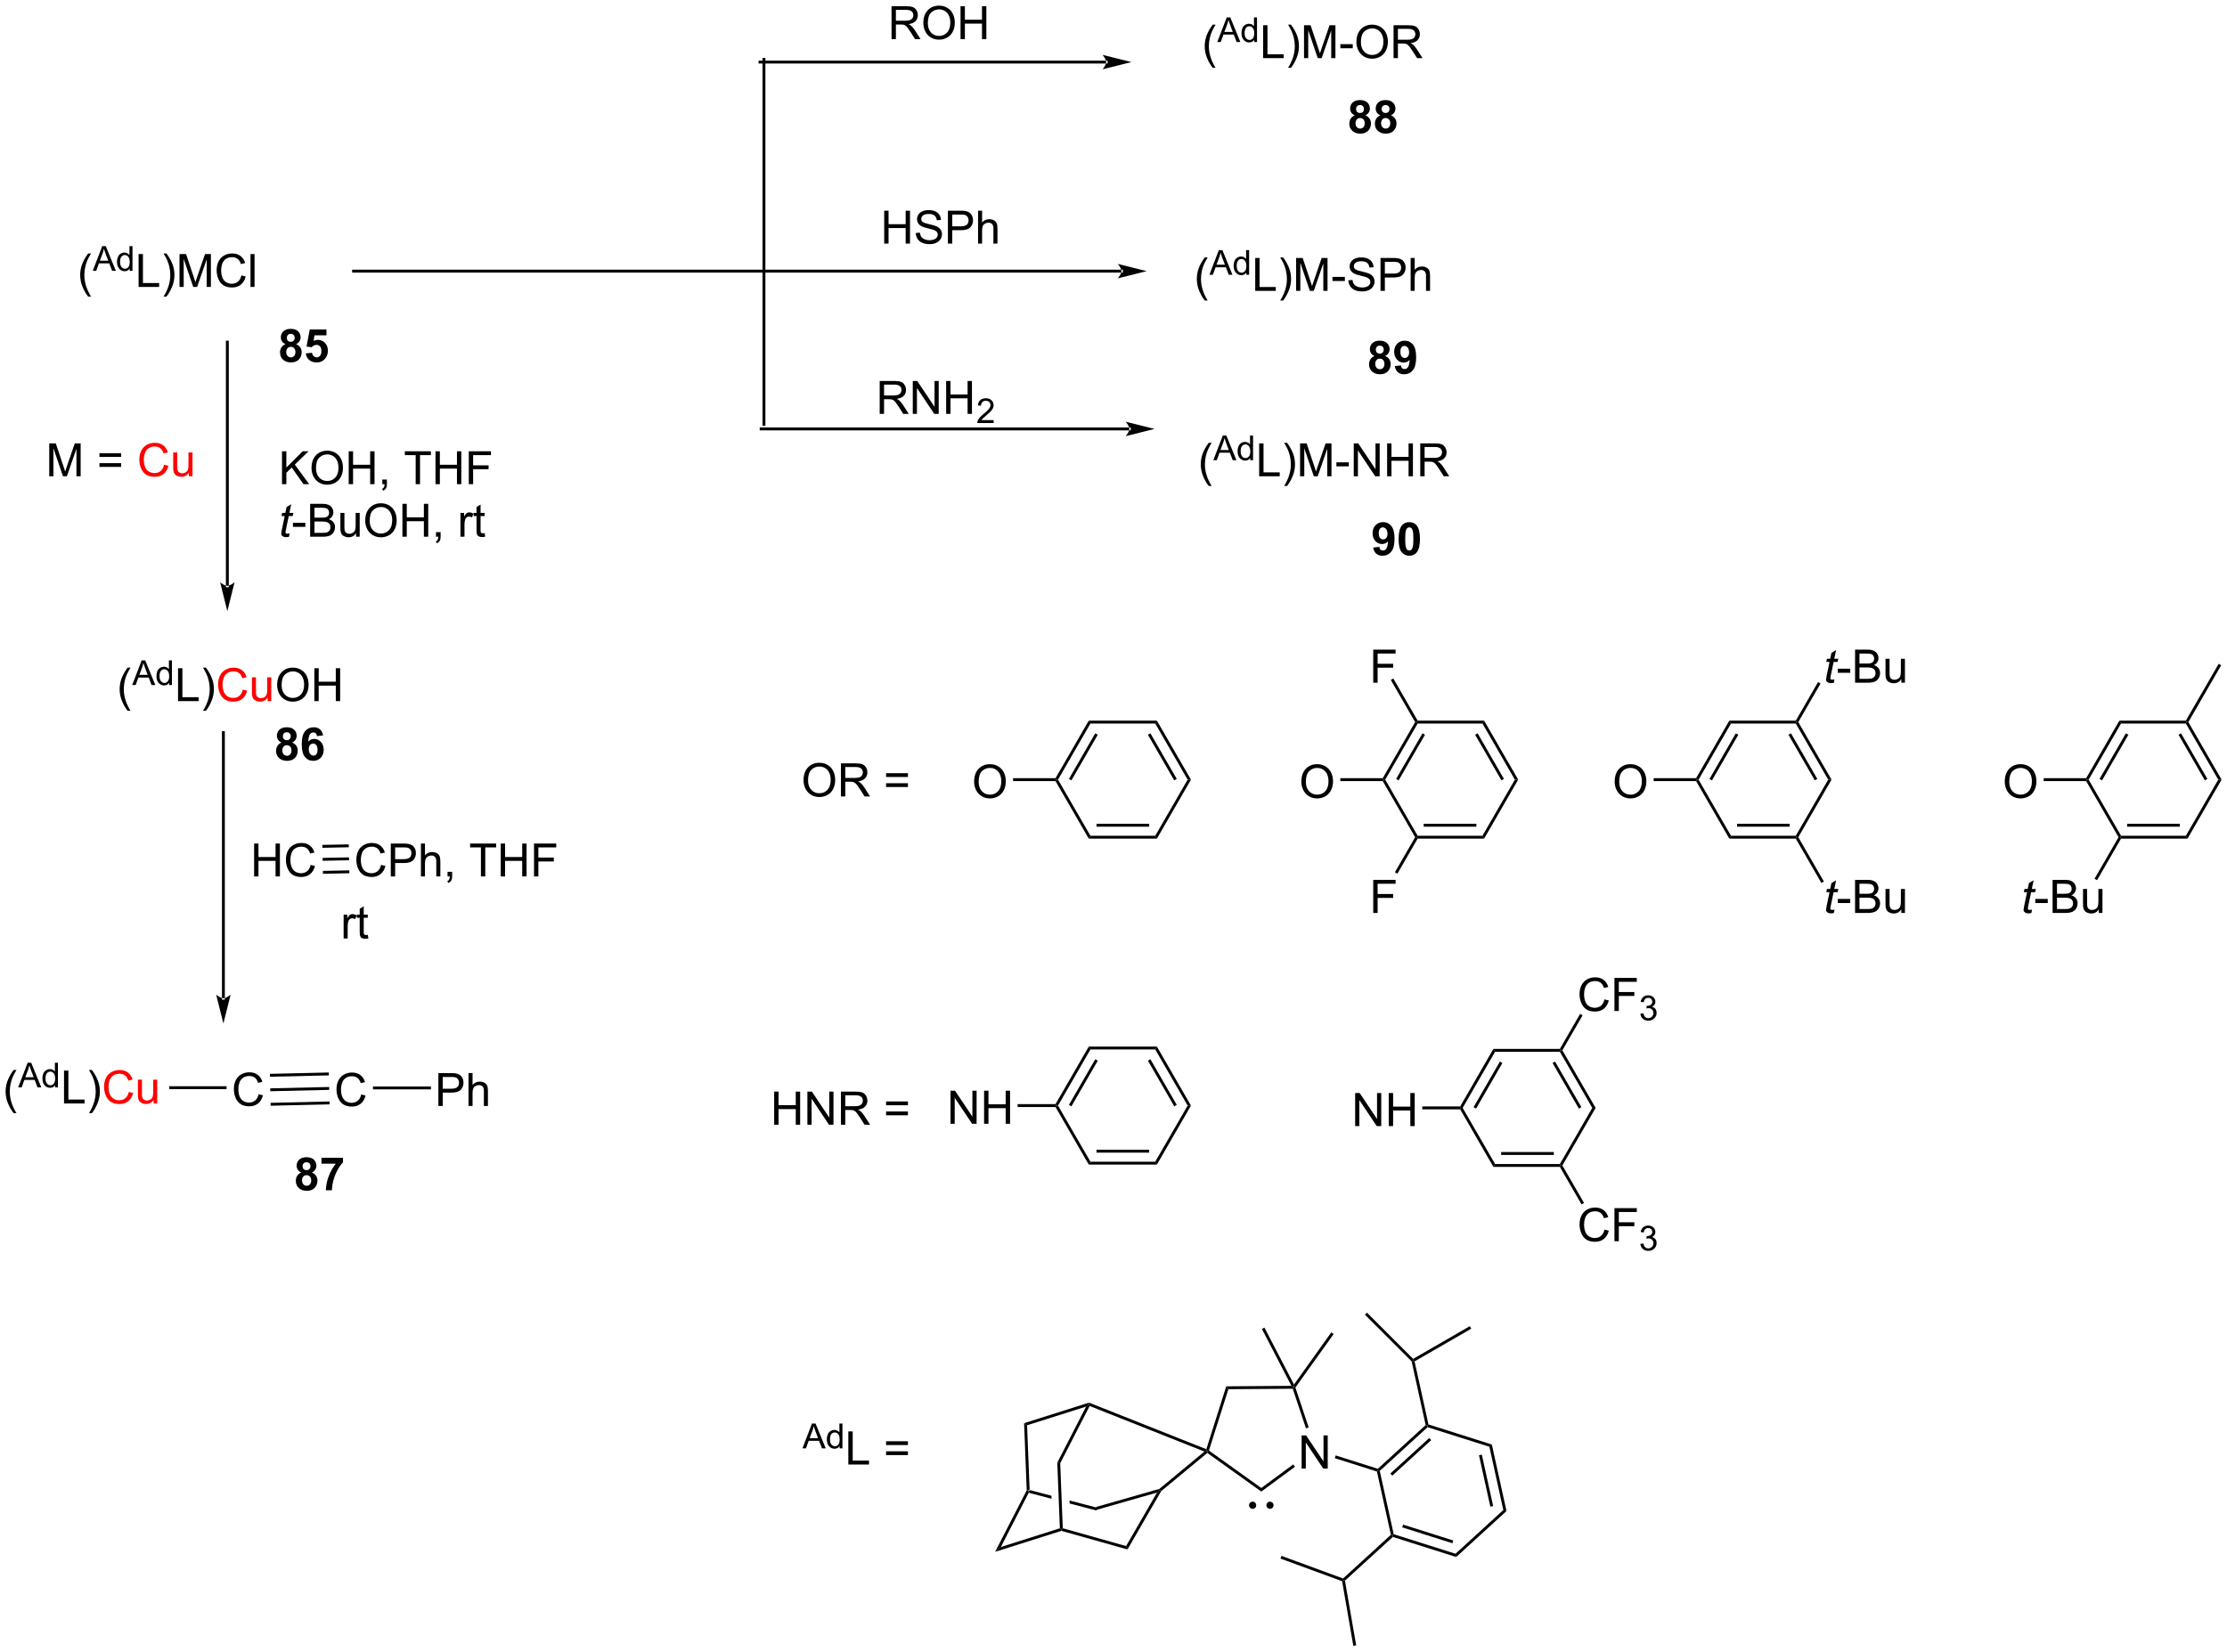 <?xml version="1.0" encoding="UTF-8"?>
<!DOCTYPE svg PUBLIC '-//W3C//DTD SVG 1.0//EN'
          'http://www.w3.org/TR/2001/REC-SVG-20010904/DTD/svg10.dtd'>
<svg stroke-dasharray="none" shape-rendering="auto" xmlns="http://www.w3.org/2000/svg" font-family="'Dialog'" text-rendering="auto" width="1024" fill-opacity="1" color-interpolation="auto" color-rendering="auto" preserveAspectRatio="xMidYMid meet" font-size="12px" viewBox="0 0 1024 760" fill="black" xmlns:xlink="http://www.w3.org/1999/xlink" stroke="black" image-rendering="auto" stroke-miterlimit="10" stroke-linecap="square" stroke-linejoin="miter" font-style="normal" stroke-width="1" height="760" stroke-dashoffset="0" font-weight="normal" stroke-opacity="1"
><!--Generated by the Batik Graphics2D SVG Generator--><defs id="genericDefs"
  /><g
  ><defs id="defs1"
    ><clipPath clipPathUnits="userSpaceOnUse" id="clipPath1"
      ><path d="M1.141 2.043 L397.45 2.043 L397.45 295.98 L1.141 295.98 L1.141 2.043 Z"
      /></clipPath
      ><clipPath clipPathUnits="userSpaceOnUse" id="clipPath2"
      ><path d="M-0.791 33.587 L-0.791 319.352 L384.499 319.352 L384.499 33.587 Z"
      /></clipPath
    ></defs
    ><g transform="scale(2.584,2.584) translate(-1.141,-2.043) matrix(1.029,0,0,1.029,1.954,-32.505)"
    ><path d="M177.32 291.325 L177.077 291.519 L177.208 291.812 L181.052 292.821 L181.052 292.821 L181.031 292.299 L181.031 292.299 L177.32 291.325 ZM184.166 293.121 L184.186 293.643 L184.186 293.643 L188.832 294.862 L188.827 294.344 L184.166 293.121 Z" stroke="none" clip-path="url(#clipPath2)"
    /></g
    ><g transform="matrix(2.658,0,0,2.658,2.102,-89.267)"
    ><path d="M14.46 84.906 Q13.88 84.176 13.479 83.198 Q13.081 82.217 13.081 81.169 Q13.081 80.245 13.381 79.399 Q13.73 78.418 14.46 77.442 L14.959 77.442 Q14.491 78.25 14.338 78.597 Q14.103 79.132 13.966 79.715 Q13.8 80.439 13.8 81.174 Q13.8 83.04 14.959 84.906 L14.46 84.906 Z" stroke="none" clip-path="url(#clipPath2)"
    /></g
    ><g transform="matrix(2.658,0,0,2.658,2.102,-89.267)"
    ><path d="M15.254 80.449 L16.894 76.181 L17.503 76.181 L19.25 80.449 L18.605 80.449 L18.109 79.156 L16.323 79.156 L15.855 80.449 L15.254 80.449 ZM16.486 78.696 L17.934 78.696 L17.488 77.514 Q17.284 76.975 17.185 76.629 Q17.103 77.039 16.956 77.445 L16.486 78.696 ZM21.639 80.449 L21.639 80.059 Q21.346 80.519 20.775 80.519 Q20.405 80.519 20.094 80.315 Q19.785 80.111 19.615 79.746 Q19.444 79.38 19.444 78.906 Q19.444 78.442 19.597 78.066 Q19.753 77.689 20.061 77.489 Q20.37 77.287 20.752 77.287 Q21.032 77.287 21.249 77.406 Q21.468 77.522 21.604 77.712 L21.604 76.181 L22.126 76.181 L22.126 80.449 L21.639 80.449 ZM19.983 78.906 Q19.983 79.5 20.234 79.795 Q20.484 80.088 20.824 80.088 Q21.168 80.088 21.408 79.807 Q21.649 79.525 21.649 78.949 Q21.649 78.314 21.404 78.017 Q21.16 77.72 20.801 77.72 Q20.451 77.72 20.216 78.005 Q19.983 78.291 19.983 78.906 Z" stroke="none" clip-path="url(#clipPath2)"
    /></g
    ><g transform="matrix(2.658,0,0,2.658,2.102,-89.267)"
    ><path d="M23.184 83.232 L23.184 77.541 L23.938 77.541 L23.938 82.559 L26.74 82.559 L26.74 83.232 L23.184 83.232 ZM28.007 84.906 L27.505 84.906 Q28.667 83.04 28.667 81.174 Q28.667 80.444 28.499 79.725 Q28.367 79.143 28.131 78.607 Q27.978 78.258 27.505 77.442 L28.007 77.442 Q28.737 78.418 29.086 79.399 Q29.384 80.245 29.384 81.169 Q29.384 82.217 28.983 83.198 Q28.581 84.176 28.007 84.906 ZM30.261 83.232 L30.261 77.541 L31.395 77.541 L32.743 81.57 Q32.929 82.132 33.014 82.411 Q33.11 82.101 33.317 81.5 L34.678 77.541 L35.693 77.541 L35.693 83.232 L34.966 83.232 L34.966 78.467 L33.312 83.232 L32.634 83.232 L30.988 78.387 L30.988 83.232 L30.261 83.232 ZM40.967 81.236 L41.72 81.425 Q41.485 82.354 40.869 82.843 Q40.253 83.33 39.365 83.33 Q38.444 83.33 37.867 82.955 Q37.292 82.579 36.989 81.87 Q36.689 81.159 36.689 80.344 Q36.689 79.453 37.028 78.793 Q37.37 78.131 37.996 77.787 Q38.622 77.442 39.376 77.442 Q40.23 77.442 40.812 77.877 Q41.394 78.312 41.624 79.101 L40.882 79.275 Q40.685 78.654 40.307 78.371 Q39.932 78.087 39.36 78.087 Q38.705 78.087 38.263 78.403 Q37.823 78.716 37.644 79.246 Q37.466 79.777 37.466 80.338 Q37.466 81.066 37.678 81.606 Q37.89 82.147 38.335 82.416 Q38.783 82.683 39.303 82.683 Q39.934 82.683 40.372 82.318 Q40.812 81.953 40.967 81.236 ZM42.544 83.232 L42.544 77.541 L43.243 77.541 L43.243 83.232 L42.544 83.232 Z" stroke="none" clip-path="url(#clipPath2)"
    /></g
    ><g transform="matrix(2.658,0,0,2.658,2.102,-89.267)"
    ><path d="M38.287 134.953 L38.287 134.953 L38.287 92.788 L38.287 92.538 L38.787 92.538 L38.787 92.788 L38.787 134.953 L38.787 135.203 L38.287 135.203 ZM38.537 139.328 L39.787 134.328 C39.787 134.328 39.084 134.953 38.537 134.953 C37.99 134.953 37.287 134.328 37.287 134.328 Z" stroke="none" clip-path="url(#clipPath2)"
    /></g
    ><g transform="matrix(2.658,0,0,2.658,2.102,-89.267)"
    ><path d="M21.286 156.576 Q20.706 155.846 20.305 154.868 Q19.906 153.887 19.906 152.839 Q19.906 151.915 20.206 151.069 Q20.556 150.088 21.286 149.113 L21.785 149.113 Q21.317 149.92 21.164 150.267 Q20.928 150.803 20.791 151.385 Q20.626 152.109 20.626 152.844 Q20.626 154.71 21.785 156.576 L21.286 156.576 Z" stroke="none" clip-path="url(#clipPath2)"
    /></g
    ><g transform="matrix(2.658,0,0,2.658,2.102,-89.267)"
    ><path d="M22.079 152.119 L23.719 147.851 L24.329 147.851 L26.076 152.119 L25.431 152.119 L24.934 150.827 L23.149 150.827 L22.681 152.119 L22.079 152.119 ZM23.312 150.367 L24.76 150.367 L24.313 149.185 Q24.11 148.645 24.011 148.299 Q23.929 148.709 23.782 149.115 L23.312 150.367 ZM28.465 152.119 L28.465 151.729 Q28.172 152.189 27.601 152.189 Q27.23 152.189 26.92 151.985 Q26.611 151.781 26.441 151.417 Q26.27 151.05 26.27 150.576 Q26.27 150.112 26.423 149.736 Q26.578 149.359 26.887 149.159 Q27.196 148.957 27.578 148.957 Q27.857 148.957 28.075 149.076 Q28.294 149.192 28.43 149.382 L28.43 147.851 L28.952 147.851 L28.952 152.119 L28.465 152.119 ZM26.809 150.576 Q26.809 151.17 27.06 151.465 Q27.31 151.758 27.65 151.758 Q27.993 151.758 28.234 151.477 Q28.475 151.195 28.475 150.619 Q28.475 149.984 28.23 149.687 Q27.985 149.39 27.626 149.39 Q27.277 149.39 27.042 149.676 Q26.809 149.961 26.809 150.576 Z" stroke="none" clip-path="url(#clipPath2)"
    /></g
    ><g transform="matrix(2.658,0,0,2.658,2.102,-89.267)"
    ><path d="M30.01 154.902 L30.01 149.211 L30.763 149.211 L30.763 154.229 L33.566 154.229 L33.566 154.902 L30.01 154.902 ZM34.833 156.576 L34.331 156.576 Q35.492 154.71 35.492 152.844 Q35.492 152.114 35.324 151.395 Q35.192 150.813 34.957 150.277 Q34.804 149.928 34.331 149.113 L34.833 149.113 Q35.562 150.088 35.912 151.069 Q36.209 151.915 36.209 152.839 Q36.209 153.887 35.808 154.868 Q35.407 155.846 34.833 156.576 Z" stroke="none" clip-path="url(#clipPath2)"
    /></g
    ><g fill="red" transform="matrix(2.658,0,0,2.658,2.102,-89.267)" stroke="red"
    ><path d="M41.215 152.906 L41.968 153.095 Q41.732 154.024 41.117 154.513 Q40.501 155 39.613 155 Q38.692 155 38.114 154.625 Q37.54 154.25 37.237 153.541 Q36.937 152.829 36.937 152.014 Q36.937 151.123 37.276 150.464 Q37.618 149.801 38.244 149.457 Q38.87 149.113 39.623 149.113 Q40.477 149.113 41.06 149.547 Q41.642 149.982 41.872 150.771 L41.129 150.945 Q40.933 150.324 40.555 150.042 Q40.18 149.757 39.608 149.757 Q38.953 149.757 38.511 150.073 Q38.071 150.386 37.892 150.916 Q37.713 151.447 37.713 152.008 Q37.713 152.736 37.926 153.276 Q38.138 153.817 38.583 154.087 Q39.031 154.353 39.551 154.353 Q40.182 154.353 40.62 153.988 Q41.06 153.623 41.215 152.906 ZM45.509 154.902 L45.509 154.296 Q45.028 154.995 44.2 154.995 Q43.835 154.995 43.519 154.855 Q43.204 154.715 43.048 154.503 Q42.896 154.291 42.834 153.986 Q42.792 153.779 42.792 153.333 L42.792 150.779 L43.491 150.779 L43.491 153.064 Q43.491 153.613 43.532 153.802 Q43.6 154.079 43.812 154.237 Q44.027 154.392 44.34 154.392 Q44.655 154.392 44.93 154.231 Q45.207 154.071 45.321 153.794 Q45.434 153.515 45.434 152.987 L45.434 150.779 L46.133 150.779 L46.133 154.902 L45.509 154.902 Z" stroke="none" clip-path="url(#clipPath2)"
    /></g
    ><g transform="matrix(2.658,0,0,2.658,2.102,-89.267)"
    ><path d="M47.153 152.13 Q47.153 150.712 47.914 149.912 Q48.675 149.11 49.878 149.11 Q50.665 149.11 51.297 149.488 Q51.931 149.863 52.262 150.536 Q52.596 151.209 52.596 152.063 Q52.596 152.93 52.246 153.613 Q51.897 154.296 51.255 154.648 Q50.616 155 49.873 155 Q49.071 155 48.437 154.612 Q47.805 154.221 47.479 153.551 Q47.153 152.878 47.153 152.13 ZM47.93 152.14 Q47.93 153.17 48.481 153.763 Q49.035 154.353 49.871 154.353 Q50.719 154.353 51.268 153.755 Q51.819 153.157 51.819 152.06 Q51.819 151.364 51.584 150.846 Q51.348 150.329 50.895 150.044 Q50.445 149.757 49.881 149.757 Q49.081 149.757 48.504 150.308 Q47.93 150.857 47.93 152.14 ZM53.588 154.902 L53.588 149.211 L54.341 149.211 L54.341 151.548 L57.299 151.548 L57.299 149.211 L58.052 149.211 L58.052 154.902 L57.299 154.902 L57.299 152.218 L54.341 152.218 L54.341 154.902 L53.588 154.902 Z" stroke="none" clip-path="url(#clipPath2)"
    /></g
    ><g transform="matrix(2.658,0,0,2.658,2.102,-89.267)"
    ><path d="M1.561 226.198 Q0.981 225.469 0.58 224.49 Q0.181 223.51 0.181 222.462 Q0.181 221.538 0.481 220.691 Q0.831 219.711 1.561 218.735 L2.06 218.735 Q1.592 219.542 1.439 219.889 Q1.204 220.425 1.066 221.007 Q0.901 221.732 0.901 222.467 Q0.901 224.333 2.06 226.198 L1.561 226.198 Z" stroke="none" clip-path="url(#clipPath2)"
    /></g
    ><g transform="matrix(2.658,0,0,2.658,2.102,-89.267)"
    ><path d="M2.354 221.742 L3.994 217.474 L4.604 217.474 L6.351 221.742 L5.706 221.742 L5.21 220.449 L3.424 220.449 L2.956 221.742 L2.354 221.742 ZM3.587 219.989 L5.035 219.989 L4.588 218.807 Q4.385 218.267 4.286 217.922 Q4.204 218.331 4.057 218.737 L3.587 219.989 ZM8.74 221.742 L8.74 221.351 Q8.447 221.811 7.876 221.811 Q7.506 221.811 7.195 221.608 Q6.886 221.404 6.716 221.039 Q6.545 220.672 6.545 220.199 Q6.545 219.735 6.698 219.358 Q6.853 218.982 7.162 218.782 Q7.471 218.58 7.853 218.58 Q8.133 218.58 8.35 218.698 Q8.569 218.815 8.705 219.005 L8.705 217.474 L9.227 217.474 L9.227 221.742 L8.74 221.742 ZM7.084 220.199 Q7.084 220.792 7.335 221.088 Q7.585 221.381 7.925 221.381 Q8.268 221.381 8.509 221.099 Q8.75 220.818 8.75 220.241 Q8.75 219.607 8.505 219.31 Q8.261 219.013 7.902 219.013 Q7.552 219.013 7.317 219.298 Q7.084 219.583 7.084 220.199 Z" stroke="none" clip-path="url(#clipPath2)"
    /></g
    ><g transform="matrix(2.658,0,0,2.658,2.102,-89.267)"
    ><path d="M10.285 224.524 L10.285 218.833 L11.038 218.833 L11.038 223.851 L13.841 223.851 L13.841 224.524 L10.285 224.524 ZM15.108 226.198 L14.606 226.198 Q15.768 224.333 15.768 222.467 Q15.768 221.737 15.6 221.018 Q15.467 220.435 15.232 219.899 Q15.079 219.55 14.606 218.735 L15.108 218.735 Q15.838 219.711 16.187 220.691 Q16.485 221.538 16.485 222.462 Q16.485 223.51 16.083 224.49 Q15.682 225.469 15.108 226.198 Z" stroke="none" clip-path="url(#clipPath2)"
    /></g
    ><g fill="red" transform="matrix(2.658,0,0,2.658,2.102,-89.267)" stroke="red"
    ><path d="M21.49 222.529 L22.243 222.718 Q22.008 223.647 21.392 224.136 Q20.776 224.622 19.888 224.622 Q18.967 224.622 18.39 224.247 Q17.815 223.872 17.512 223.163 Q17.212 222.451 17.212 221.636 Q17.212 220.746 17.551 220.086 Q17.893 219.423 18.519 219.079 Q19.145 218.735 19.898 218.735 Q20.752 218.735 21.335 219.17 Q21.917 219.605 22.147 220.394 L21.404 220.567 Q21.208 219.946 20.83 219.664 Q20.455 219.379 19.883 219.379 Q19.228 219.379 18.786 219.695 Q18.346 220.008 18.167 220.539 Q17.988 221.069 17.988 221.631 Q17.988 222.358 18.201 222.899 Q18.413 223.44 18.858 223.709 Q19.306 223.976 19.826 223.976 Q20.457 223.976 20.895 223.611 Q21.335 223.246 21.49 222.529 ZM25.785 224.524 L25.785 223.918 Q25.303 224.617 24.475 224.617 Q24.11 224.617 23.794 224.477 Q23.479 224.338 23.323 224.126 Q23.171 223.913 23.109 223.608 Q23.067 223.401 23.067 222.956 L23.067 220.402 L23.766 220.402 L23.766 222.687 Q23.766 223.235 23.807 223.424 Q23.875 223.701 24.087 223.859 Q24.302 224.014 24.615 224.014 Q24.93 224.014 25.205 223.854 Q25.482 223.693 25.596 223.417 Q25.709 223.137 25.709 222.609 L25.709 220.402 L26.408 220.402 L26.408 224.524 L25.785 224.524 Z" stroke="none" clip-path="url(#clipPath2)"
    /></g
    ><g transform="matrix(2.658,0,0,2.658,2.102,-89.267)"
    ><path d="M75.044 224.962 L75.044 219.271 L77.192 219.271 Q77.758 219.271 78.056 219.325 Q78.475 219.395 78.757 219.592 Q79.042 219.786 79.216 220.14 Q79.389 220.492 79.389 220.917 Q79.389 221.641 78.926 222.146 Q78.465 222.648 77.257 222.648 L75.797 222.648 L75.797 224.962 L75.044 224.962 ZM75.797 221.975 L77.269 221.975 Q77.999 221.975 78.305 221.703 Q78.612 221.432 78.612 220.94 Q78.612 220.583 78.431 220.329 Q78.25 220.073 77.955 219.993 Q77.766 219.941 77.254 219.941 L75.797 219.941 L75.797 221.975 ZM80.258 224.962 L80.258 219.271 L80.957 219.271 L80.957 221.313 Q81.446 220.746 82.192 220.746 Q82.65 220.746 82.986 220.927 Q83.325 221.106 83.47 221.424 Q83.615 221.742 83.615 222.348 L83.615 224.962 L82.916 224.962 L82.916 222.348 Q82.916 221.825 82.689 221.587 Q82.463 221.346 82.047 221.346 Q81.736 221.346 81.462 221.509 Q81.19 221.67 81.074 221.947 Q80.957 222.221 80.957 222.705 L80.957 224.962 L80.258 224.962 Z" stroke="none" clip-path="url(#clipPath2)"
    /></g
    ><g transform="matrix(2.658,0,0,2.658,2.102,-89.267)"
    ><path d="M37.604 206.312 L37.604 206.312 L37.604 160.362 L37.604 160.112 L38.104 160.112 L38.104 160.362 L38.104 206.312 L38.104 206.562 L37.604 206.562 ZM37.854 210.687 L39.104 205.687 C39.104 205.687 38.401 206.312 37.854 206.312 C37.307 206.312 36.604 205.687 36.604 205.687 Z" stroke="none" clip-path="url(#clipPath2)"
    /></g
    ><g transform="matrix(2.658,0,0,2.658,2.102,-89.267)"
    ><path d="M7.729 115.995 L7.729 110.304 L8.862 110.304 L10.21 114.334 Q10.397 114.895 10.482 115.175 Q10.578 114.864 10.785 114.264 L12.146 110.304 L13.161 110.304 L13.161 115.995 L12.433 115.995 L12.433 111.231 L10.78 115.995 L10.102 115.995 L8.456 111.151 L8.456 115.995 L7.729 115.995 ZM20.17 112.649 L16.412 112.649 L16.412 111.997 L20.17 111.997 L20.17 112.649 ZM20.17 114.375 L16.412 114.375 L16.412 113.723 L20.17 113.723 L20.17 114.375 Z" stroke="none" clip-path="url(#clipPath2)"
    /></g
    ><g fill="red" transform="matrix(2.658,0,0,2.658,2.102,-89.267)" stroke="red"
    ><path d="M27.593 114 L28.347 114.189 Q28.111 115.118 27.495 115.607 Q26.879 116.093 25.992 116.093 Q25.07 116.093 24.493 115.718 Q23.919 115.343 23.616 114.634 Q23.316 113.922 23.316 113.107 Q23.316 112.217 23.655 111.557 Q23.996 110.894 24.623 110.55 Q25.249 110.206 26.002 110.206 Q26.856 110.206 27.438 110.641 Q28.02 111.076 28.251 111.865 L27.508 112.038 Q27.311 111.417 26.934 111.135 Q26.558 110.85 25.986 110.85 Q25.332 110.85 24.889 111.166 Q24.449 111.479 24.271 112.01 Q24.092 112.54 24.092 113.102 Q24.092 113.829 24.304 114.37 Q24.517 114.911 24.962 115.18 Q25.409 115.447 25.93 115.447 Q26.561 115.447 26.998 115.082 Q27.438 114.717 27.593 114 ZM31.888 115.995 L31.888 115.389 Q31.407 116.088 30.579 116.088 Q30.214 116.088 29.898 115.948 Q29.582 115.809 29.427 115.597 Q29.274 115.384 29.212 115.079 Q29.171 114.872 29.171 114.427 L29.171 111.873 L29.87 111.873 L29.87 114.158 Q29.87 114.706 29.911 114.895 Q29.978 115.172 30.191 115.33 Q30.405 115.485 30.718 115.485 Q31.034 115.485 31.308 115.325 Q31.585 115.164 31.699 114.888 Q31.813 114.608 31.813 114.08 L31.813 111.873 L32.512 111.873 L32.512 115.995 L31.888 115.995 Z" stroke="none" clip-path="url(#clipPath2)"
    /></g
    ><g transform="matrix(2.658,0,0,2.658,2.102,-89.267)"
    ><path d="M47.993 117.36 L47.993 111.669 L48.746 111.669 L48.746 114.49 L51.572 111.669 L52.594 111.669 L50.205 113.975 L52.697 117.36 L51.704 117.36 L49.677 114.48 L48.746 115.388 L48.746 117.36 L47.993 117.36 ZM53.099 114.589 Q53.099 113.171 53.859 112.371 Q54.62 111.569 55.824 111.569 Q56.61 111.569 57.242 111.946 Q57.876 112.322 58.207 112.995 Q58.541 113.667 58.541 114.521 Q58.541 115.388 58.192 116.072 Q57.842 116.755 57.2 117.107 Q56.561 117.459 55.819 117.459 Q55.016 117.459 54.382 117.07 Q53.751 116.68 53.425 116.009 Q53.099 115.337 53.099 114.589 ZM53.875 114.599 Q53.875 115.629 54.426 116.222 Q54.98 116.812 55.816 116.812 Q56.665 116.812 57.213 116.214 Q57.765 115.616 57.765 114.519 Q57.765 113.823 57.529 113.305 Q57.294 112.787 56.841 112.503 Q56.39 112.216 55.826 112.216 Q55.027 112.216 54.45 112.767 Q53.875 113.315 53.875 114.599 ZM59.533 117.36 L59.533 111.669 L60.286 111.669 L60.286 114.006 L63.244 114.006 L63.244 111.669 L63.998 111.669 L63.998 117.36 L63.244 117.36 L63.244 114.677 L60.286 114.677 L60.286 117.36 L59.533 117.36 ZM65.344 117.36 L65.344 116.563 L66.141 116.563 L66.141 117.36 Q66.141 117.8 65.986 118.069 Q65.831 118.338 65.492 118.486 L65.298 118.188 Q65.52 118.09 65.624 117.901 Q65.73 117.715 65.74 117.36 L65.344 117.36 ZM71.118 117.36 L71.118 112.34 L69.242 112.34 L69.242 111.669 L73.752 111.669 L73.752 112.34 L71.871 112.34 L71.871 117.36 L71.118 117.36 ZM74.548 117.36 L74.548 111.669 L75.301 111.669 L75.301 114.006 L78.259 114.006 L78.259 111.669 L79.012 111.669 L79.012 117.36 L78.259 117.36 L78.259 114.677 L75.301 114.677 L75.301 117.36 L74.548 117.36 ZM80.305 117.36 L80.305 111.669 L84.145 111.669 L84.145 112.34 L81.058 112.34 L81.058 114.102 L83.729 114.102 L83.729 114.775 L81.058 114.775 L81.058 117.36 L80.305 117.36 Z" stroke="none" clip-path="url(#clipPath2)"
    /></g
    ><g transform="matrix(2.658,0,0,2.658,2.102,-89.267)"
    ><path d="M49.318 125.888 L49.201 126.466 Q48.948 126.53 48.712 126.53 Q48.293 126.53 48.044 126.323 Q47.858 126.168 47.858 125.901 Q47.858 125.764 47.959 125.275 L48.459 122.881 L47.905 122.881 L48.016 122.338 L48.572 122.338 L48.785 121.323 L49.589 120.839 L49.274 122.338 L49.965 122.338 L49.848 122.881 L49.162 122.881 L48.684 125.159 Q48.596 125.593 48.596 125.679 Q48.596 125.803 48.666 125.87 Q48.738 125.935 48.901 125.935 Q49.134 125.935 49.318 125.888 Z" stroke="none" clip-path="url(#clipPath2)"
    /></g
    ><g transform="matrix(2.658,0,0,2.658,2.102,-89.267)"
    ><path d="M49.887 124.752 L49.887 124.048 L52.032 124.048 L52.032 124.752 L49.887 124.752 ZM52.863 126.46 L52.863 120.769 L54.998 120.769 Q55.65 120.769 56.043 120.943 Q56.439 121.114 56.662 121.473 Q56.884 121.833 56.884 122.224 Q56.884 122.589 56.685 122.912 Q56.488 123.233 56.09 123.433 Q56.605 123.583 56.882 123.948 Q57.161 124.312 57.161 124.809 Q57.161 125.21 56.99 125.555 Q56.822 125.896 56.574 126.082 Q56.325 126.269 55.95 126.365 Q55.577 126.46 55.034 126.46 L52.863 126.46 ZM53.616 123.161 L54.848 123.161 Q55.347 123.161 55.564 123.094 Q55.852 123.008 55.997 122.811 Q56.144 122.612 56.144 122.314 Q56.144 122.03 56.007 121.815 Q55.872 121.6 55.619 121.52 Q55.368 121.44 54.754 121.44 L53.616 121.44 L53.616 123.161 ZM53.616 125.787 L55.034 125.787 Q55.399 125.787 55.546 125.762 Q55.805 125.715 55.978 125.606 Q56.154 125.498 56.266 125.291 Q56.38 125.081 56.38 124.809 Q56.38 124.491 56.217 124.258 Q56.054 124.022 55.764 123.927 Q55.477 123.831 54.933 123.831 L53.616 123.831 L53.616 125.787 ZM60.81 126.46 L60.81 125.855 Q60.329 126.553 59.501 126.553 Q59.136 126.553 58.82 126.414 Q58.504 126.274 58.349 126.062 Q58.196 125.85 58.134 125.544 Q58.093 125.337 58.093 124.892 L58.093 122.338 L58.791 122.338 L58.791 124.623 Q58.791 125.171 58.833 125.36 Q58.9 125.637 59.112 125.795 Q59.327 125.951 59.64 125.951 Q59.956 125.951 60.23 125.79 Q60.507 125.63 60.621 125.353 Q60.735 125.073 60.735 124.545 L60.735 122.338 L61.434 122.338 L61.434 126.46 L60.81 126.46 ZM62.39 123.689 Q62.39 122.27 63.151 121.471 Q63.912 120.669 65.115 120.669 Q65.902 120.669 66.533 121.046 Q67.167 121.422 67.499 122.094 Q67.832 122.767 67.832 123.621 Q67.832 124.488 67.483 125.171 Q67.134 125.855 66.492 126.207 Q65.853 126.559 65.11 126.559 Q64.308 126.559 63.674 126.171 Q63.042 125.78 62.716 125.109 Q62.39 124.437 62.39 123.689 ZM63.166 123.699 Q63.166 124.729 63.718 125.322 Q64.271 125.912 65.107 125.912 Q65.956 125.912 66.505 125.314 Q67.056 124.716 67.056 123.619 Q67.056 122.923 66.82 122.405 Q66.585 121.888 66.132 121.603 Q65.682 121.316 65.118 121.316 Q64.318 121.316 63.741 121.867 Q63.166 122.415 63.166 123.699 ZM68.825 126.46 L68.825 120.769 L69.578 120.769 L69.578 123.106 L72.536 123.106 L72.536 120.769 L73.289 120.769 L73.289 126.46 L72.536 126.46 L72.536 123.777 L69.578 123.777 L69.578 126.46 L68.825 126.46 ZM74.636 126.46 L74.636 125.663 L75.433 125.663 L75.433 126.46 Q75.433 126.9 75.278 127.169 Q75.122 127.439 74.783 127.586 L74.589 127.288 Q74.812 127.19 74.915 127.001 Q75.022 126.815 75.032 126.46 L74.636 126.46 ZM78.865 126.46 L78.865 122.338 L79.493 122.338 L79.493 122.962 Q79.734 122.524 79.936 122.384 Q80.14 122.245 80.386 122.245 Q80.738 122.245 81.103 122.47 L80.862 123.117 Q80.606 122.967 80.35 122.967 Q80.122 122.967 79.939 123.104 Q79.757 123.241 79.68 123.487 Q79.563 123.859 79.563 124.302 L79.563 126.46 L78.865 126.46 ZM83.044 125.834 L83.145 126.453 Q82.85 126.515 82.617 126.515 Q82.237 126.515 82.027 126.396 Q81.817 126.274 81.732 126.077 Q81.647 125.881 81.647 125.252 L81.647 122.881 L81.134 122.881 L81.134 122.338 L81.647 122.338 L81.647 121.316 L82.343 120.896 L82.343 122.338 L83.044 122.338 L83.044 122.881 L82.343 122.881 L82.343 125.291 Q82.343 125.591 82.379 125.676 Q82.415 125.762 82.498 125.813 Q82.583 125.862 82.739 125.862 Q82.855 125.862 83.044 125.834 Z" stroke="none" clip-path="url(#clipPath2)"
    /></g
    ><g transform="matrix(2.658,0,0,2.658,2.102,-89.267)"
    ><path d="M193.201 80.751 L193.201 80.751 L60.379 80.751 L60.129 80.751 L60.129 80.251 L60.379 80.251 L193.201 80.251 L193.451 80.251 L193.451 80.751 ZM197.576 80.501 L192.576 79.251 C192.576 79.251 193.201 79.954 193.201 80.501 C193.201 81.048 192.576 81.751 192.576 81.751 Z" stroke="none" clip-path="url(#clipPath2)"
    /></g
    ><g transform="matrix(2.658,0,0,2.658,2.102,-89.267)"
    ><path d="M190.562 44.575 L190.562 44.575 L130.684 44.575 L130.434 44.575 L130.434 44.075 L130.684 44.075 L190.562 44.075 L190.812 44.075 L190.812 44.575 ZM194.937 44.325 L189.937 43.075 C189.937 43.075 190.562 43.778 190.562 44.325 C190.562 44.872 189.937 45.575 189.937 45.575 Z" stroke="none" clip-path="url(#clipPath2)"
    /></g
    ><g transform="matrix(2.658,0,0,2.658,2.102,-89.267)"
    ><path d="M194.566 108.054 L194.566 108.054 L130.885 108.054 L130.635 108.054 L130.635 107.554 L130.885 107.554 L194.566 107.554 L194.816 107.554 L194.816 108.054 ZM198.941 107.804 L193.941 106.554 C193.941 106.554 194.566 107.257 194.566 107.804 C194.566 108.351 193.941 109.054 193.941 109.054 Z" stroke="none" clip-path="url(#clipPath2)"
    /></g
    ><g transform="matrix(2.658,0,0,2.658,2.102,-89.267)"
    ><path d="M131.117 43.617 L131.617 43.617 L131.617 107.246 L131.117 107.246 Z" stroke="none" clip-path="url(#clipPath2)"
    /></g
    ><g transform="matrix(2.658,0,0,2.658,2.102,-89.267)"
    ><path d="M153.439 40.351 L153.439 34.66 L155.962 34.66 Q156.723 34.66 157.119 34.813 Q157.515 34.966 157.75 35.354 Q157.988 35.742 157.988 36.213 Q157.988 36.819 157.595 37.236 Q157.204 37.65 156.384 37.761 Q156.684 37.906 156.839 38.045 Q157.168 38.348 157.463 38.801 L158.454 40.351 L157.507 40.351 L156.754 39.166 Q156.423 38.654 156.208 38.382 Q155.996 38.11 155.828 38.002 Q155.659 37.893 155.483 37.851 Q155.357 37.823 155.064 37.823 L154.192 37.823 L154.192 40.351 L153.439 40.351 ZM154.192 37.171 L155.81 37.171 Q156.327 37.171 156.617 37.065 Q156.909 36.959 157.059 36.723 Q157.212 36.488 157.212 36.213 Q157.212 35.81 156.917 35.551 Q156.625 35.289 155.993 35.289 L154.192 35.289 L154.192 37.171 ZM158.94 37.58 Q158.94 36.161 159.7 35.362 Q160.461 34.56 161.665 34.56 Q162.451 34.56 163.083 34.937 Q163.717 35.313 164.048 35.986 Q164.382 36.658 164.382 37.512 Q164.382 38.379 164.032 39.062 Q163.683 39.746 163.041 40.098 Q162.402 40.45 161.659 40.45 Q160.857 40.45 160.223 40.062 Q159.592 39.671 159.266 39 Q158.94 38.328 158.94 37.58 ZM159.716 37.59 Q159.716 38.62 160.267 39.213 Q160.821 39.803 161.657 39.803 Q162.506 39.803 163.054 39.205 Q163.606 38.607 163.606 37.51 Q163.606 36.814 163.37 36.296 Q163.135 35.779 162.682 35.494 Q162.231 35.207 161.667 35.207 Q160.868 35.207 160.29 35.758 Q159.716 36.306 159.716 37.59 ZM165.374 40.351 L165.374 34.66 L166.127 34.66 L166.127 36.997 L169.085 36.997 L169.085 34.66 L169.838 34.66 L169.838 40.351 L169.085 40.351 L169.085 37.668 L166.127 37.668 L166.127 40.351 L165.374 40.351 Z" stroke="none" clip-path="url(#clipPath2)"
    /></g
    ><g transform="matrix(2.658,0,0,2.658,2.102,-89.267)"
    ><path d="M152.169 75.731 L152.169 70.04 L152.923 70.04 L152.923 72.377 L155.881 72.377 L155.881 70.04 L156.634 70.04 L156.634 75.731 L155.881 75.731 L155.881 73.048 L152.923 73.048 L152.923 75.731 L152.169 75.731 ZM157.631 73.902 L158.343 73.84 Q158.392 74.267 158.576 74.541 Q158.762 74.815 159.15 74.983 Q159.538 75.152 160.023 75.152 Q160.455 75.152 160.783 75.025 Q161.115 74.895 161.275 74.673 Q161.435 74.45 161.435 74.186 Q161.435 73.917 161.28 73.718 Q161.125 73.519 160.768 73.382 Q160.54 73.293 159.756 73.105 Q158.972 72.916 158.656 72.75 Q158.25 72.535 158.048 72.219 Q157.849 71.904 157.849 71.51 Q157.849 71.081 158.092 70.706 Q158.338 70.33 158.806 70.136 Q159.277 69.942 159.852 69.942 Q160.486 69.942 160.967 70.147 Q161.451 70.351 161.71 70.747 Q161.971 71.143 161.992 71.642 L161.27 71.697 Q161.21 71.159 160.874 70.884 Q160.54 70.607 159.883 70.607 Q159.2 70.607 158.886 70.858 Q158.576 71.107 158.576 71.461 Q158.576 71.767 158.796 71.966 Q159.013 72.163 159.932 72.372 Q160.851 72.579 161.192 72.734 Q161.689 72.962 161.925 73.314 Q162.163 73.666 162.163 74.124 Q162.163 74.577 161.901 74.981 Q161.643 75.382 161.153 75.607 Q160.667 75.83 160.059 75.83 Q159.285 75.83 158.762 75.605 Q158.242 75.377 157.944 74.927 Q157.647 74.474 157.631 73.902 ZM163.19 75.731 L163.19 70.04 L165.338 70.04 Q165.905 70.04 166.202 70.095 Q166.622 70.165 166.904 70.361 Q167.188 70.555 167.362 70.91 Q167.535 71.262 167.535 71.686 Q167.535 72.411 167.072 72.916 Q166.611 73.418 165.403 73.418 L163.943 73.418 L163.943 75.731 L163.19 75.731 ZM163.943 72.745 L165.416 72.745 Q166.145 72.745 166.451 72.473 Q166.759 72.201 166.759 71.71 Q166.759 71.353 166.578 71.099 Q166.397 70.843 166.101 70.763 Q165.912 70.711 165.4 70.711 L163.943 70.711 L163.943 72.745 ZM168.405 75.731 L168.405 70.04 L169.103 70.04 L169.103 72.082 Q169.593 71.516 170.338 71.516 Q170.796 71.516 171.132 71.697 Q171.471 71.875 171.616 72.194 Q171.761 72.512 171.761 73.118 L171.761 75.731 L171.062 75.731 L171.062 73.118 Q171.062 72.595 170.835 72.357 Q170.609 72.116 170.193 72.116 Q169.882 72.116 169.608 72.279 Q169.336 72.439 169.22 72.716 Q169.103 72.991 169.103 73.475 L169.103 75.731 L168.405 75.731 Z" stroke="none" clip-path="url(#clipPath2)"
    /></g
    ><g transform="matrix(2.658,0,0,2.658,2.102,-89.267)"
    ><path d="M151.391 105.196 L151.391 99.505 L153.915 99.505 Q154.675 99.505 155.071 99.657 Q155.467 99.81 155.703 100.198 Q155.941 100.587 155.941 101.058 Q155.941 101.663 155.547 102.08 Q155.157 102.494 154.336 102.605 Q154.637 102.75 154.792 102.89 Q155.12 103.193 155.415 103.645 L156.407 105.196 L155.459 105.196 L154.706 104.01 Q154.375 103.498 154.16 103.226 Q153.948 102.954 153.78 102.846 Q153.612 102.737 153.436 102.696 Q153.309 102.667 153.017 102.667 L152.144 102.667 L152.144 105.196 L151.391 105.196 ZM152.144 102.015 L153.762 102.015 Q154.279 102.015 154.569 101.909 Q154.862 101.803 155.012 101.567 Q155.164 101.332 155.164 101.058 Q155.164 100.654 154.869 100.395 Q154.577 100.134 153.946 100.134 L152.144 100.134 L152.144 102.015 ZM157.112 105.196 L157.112 99.505 L157.886 99.505 L160.875 103.972 L160.875 99.505 L161.597 99.505 L161.597 105.196 L160.823 105.196 L157.834 100.724 L157.834 105.196 L157.112 105.196 ZM162.884 105.196 L162.884 99.505 L163.637 99.505 L163.637 101.842 L166.595 101.842 L166.595 99.505 L167.348 99.505 L167.348 105.196 L166.595 105.196 L166.595 102.512 L163.637 102.512 L163.637 105.196 L162.884 105.196 Z" stroke="none" clip-path="url(#clipPath2)"
    /></g
    ><g transform="matrix(2.658,0,0,2.658,2.102,-89.267)"
    ><path d="M171.1 106.281 L171.1 106.786 L168.278 106.786 Q168.272 106.595 168.34 106.421 Q168.446 106.133 168.683 105.854 Q168.922 105.575 169.37 105.208 Q170.065 104.637 170.31 104.303 Q170.554 103.969 170.554 103.672 Q170.554 103.362 170.331 103.148 Q170.11 102.933 169.751 102.933 Q169.372 102.933 169.145 103.16 Q168.918 103.387 168.916 103.789 L168.377 103.734 Q168.433 103.131 168.794 102.816 Q169.155 102.5 169.762 102.5 Q170.378 102.5 170.735 102.842 Q171.094 103.181 171.094 103.684 Q171.094 103.94 170.989 104.189 Q170.884 104.435 170.64 104.709 Q170.397 104.983 169.832 105.46 Q169.361 105.856 169.227 105.998 Q169.093 106.139 169.006 106.281 L171.1 106.281 Z" stroke="none" clip-path="url(#clipPath2)"
    /></g
    ><g transform="matrix(2.658,0,0,2.658,2.102,-89.267)"
    ><path d="M208.993 45.317 Q208.413 44.587 208.012 43.609 Q207.614 42.628 207.614 41.58 Q207.614 40.656 207.914 39.81 Q208.263 38.829 208.993 37.853 L209.492 37.853 Q209.024 38.661 208.871 39.008 Q208.636 39.543 208.499 40.126 Q208.333 40.85 208.333 41.585 Q208.333 43.451 209.492 45.317 L208.993 45.317 Z" stroke="none" clip-path="url(#clipPath2)"
    /></g
    ><g transform="matrix(2.658,0,0,2.658,2.102,-89.267)"
    ><path d="M209.787 40.86 L211.427 36.592 L212.036 36.592 L213.783 40.86 L213.138 40.86 L212.642 39.567 L210.856 39.567 L210.388 40.86 L209.787 40.86 ZM211.019 39.107 L212.467 39.107 L212.021 37.925 Q211.817 37.386 211.718 37.04 Q211.636 37.45 211.489 37.855 L211.019 39.107 ZM216.172 40.86 L216.172 40.47 Q215.879 40.93 215.309 40.93 Q214.938 40.93 214.627 40.726 Q214.319 40.522 214.148 40.157 Q213.977 39.791 213.977 39.317 Q213.977 38.853 214.13 38.477 Q214.286 38.1 214.594 37.9 Q214.903 37.698 215.285 37.698 Q215.565 37.698 215.782 37.817 Q216.001 37.933 216.137 38.123 L216.137 36.592 L216.659 36.592 L216.659 40.86 L216.172 40.86 ZM214.517 39.317 Q214.517 39.911 214.767 40.206 Q215.017 40.499 215.357 40.499 Q215.701 40.499 215.941 40.218 Q216.182 39.936 216.182 39.36 Q216.182 38.725 215.937 38.428 Q215.693 38.131 215.334 38.131 Q214.984 38.131 214.75 38.416 Q214.517 38.702 214.517 39.317 Z" stroke="none" clip-path="url(#clipPath2)"
    /></g
    ><g transform="matrix(2.658,0,0,2.658,2.102,-89.267)"
    ><path d="M217.718 43.642 L217.718 37.952 L218.471 37.952 L218.471 42.97 L221.273 42.97 L221.273 43.642 L217.718 43.642 ZM222.54 45.317 L222.038 45.317 Q223.2 43.451 223.2 41.585 Q223.2 40.855 223.032 40.136 Q222.9 39.554 222.664 39.018 Q222.512 38.669 222.038 37.853 L222.54 37.853 Q223.27 38.829 223.619 39.81 Q223.917 40.656 223.917 41.58 Q223.917 42.628 223.516 43.609 Q223.114 44.587 222.54 45.317 ZM224.794 43.642 L224.794 37.952 L225.928 37.952 L227.276 41.981 Q227.462 42.543 227.548 42.822 Q227.643 42.512 227.85 41.911 L229.212 37.952 L230.226 37.952 L230.226 43.642 L229.499 43.642 L229.499 38.878 L227.845 43.642 L227.167 43.642 L225.521 38.798 L225.521 43.642 L224.794 43.642 ZM231.08 41.934 L231.08 41.231 L233.225 41.231 L233.225 41.934 L231.08 41.934 ZM233.859 40.871 Q233.859 39.453 234.62 38.653 Q235.381 37.851 236.584 37.851 Q237.371 37.851 238.003 38.229 Q238.637 38.604 238.968 39.277 Q239.302 39.95 239.302 40.804 Q239.302 41.67 238.952 42.354 Q238.603 43.037 237.961 43.389 Q237.322 43.741 236.579 43.741 Q235.777 43.741 235.143 43.353 Q234.512 42.962 234.185 42.292 Q233.859 41.619 233.859 40.871 ZM234.636 40.881 Q234.636 41.911 235.187 42.504 Q235.741 43.094 236.577 43.094 Q237.426 43.094 237.974 42.496 Q238.525 41.898 238.525 40.801 Q238.525 40.105 238.29 39.587 Q238.054 39.07 237.601 38.785 Q237.151 38.498 236.587 38.498 Q235.787 38.498 235.21 39.049 Q234.636 39.598 234.636 40.881 ZM240.284 43.642 L240.284 37.952 L242.807 37.952 Q243.568 37.952 243.964 38.104 Q244.36 38.257 244.595 38.645 Q244.833 39.033 244.833 39.505 Q244.833 40.11 244.44 40.527 Q244.049 40.941 243.229 41.052 Q243.529 41.197 243.684 41.337 Q244.013 41.639 244.308 42.092 L245.299 43.642 L244.352 43.642 L243.599 42.457 Q243.268 41.945 243.053 41.673 Q242.841 41.401 242.673 41.293 Q242.504 41.184 242.328 41.143 Q242.202 41.114 241.909 41.114 L241.037 41.114 L241.037 43.642 L240.284 43.642 ZM241.037 40.462 L242.654 40.462 Q243.172 40.462 243.462 40.356 Q243.754 40.25 243.904 40.014 Q244.057 39.779 244.057 39.505 Q244.057 39.101 243.762 38.842 Q243.47 38.581 242.838 38.581 L241.037 38.581 L241.037 40.462 Z" stroke="none" clip-path="url(#clipPath2)"
    /></g
    ><g transform="matrix(2.658,0,0,2.658,2.102,-89.267)"
    ><path d="M207.628 85.589 Q207.048 84.859 206.647 83.881 Q206.249 82.9 206.249 81.852 Q206.249 80.928 206.549 80.082 Q206.898 79.101 207.628 78.125 L208.127 78.125 Q207.659 78.933 207.506 79.279 Q207.271 79.815 207.133 80.397 Q206.968 81.122 206.968 81.857 Q206.968 83.723 208.127 85.589 L207.628 85.589 Z" stroke="none" clip-path="url(#clipPath2)"
    /></g
    ><g transform="matrix(2.658,0,0,2.658,2.102,-89.267)"
    ><path d="M208.422 81.132 L210.062 76.864 L210.671 76.864 L212.418 81.132 L211.774 81.132 L211.277 79.839 L209.491 79.839 L209.023 81.132 L208.422 81.132 ZM209.654 79.379 L211.102 79.379 L210.655 78.197 Q210.452 77.657 210.353 77.312 Q210.271 77.722 210.124 78.127 L209.654 79.379 ZM214.807 81.132 L214.807 80.742 Q214.514 81.202 213.943 81.202 Q213.573 81.202 213.262 80.998 Q212.953 80.794 212.783 80.429 Q212.612 80.062 212.612 79.589 Q212.612 79.125 212.765 78.748 Q212.921 78.372 213.229 78.172 Q213.538 77.97 213.92 77.97 Q214.2 77.97 214.417 78.088 Q214.636 78.205 214.772 78.395 L214.772 76.864 L215.294 76.864 L215.294 81.132 L214.807 81.132 ZM213.151 79.589 Q213.151 80.183 213.402 80.478 Q213.652 80.771 213.992 80.771 Q214.335 80.771 214.576 80.489 Q214.817 80.208 214.817 79.631 Q214.817 78.997 214.572 78.7 Q214.328 78.403 213.969 78.403 Q213.619 78.403 213.384 78.688 Q213.151 78.973 213.151 79.589 Z" stroke="none" clip-path="url(#clipPath2)"
    /></g
    ><g transform="matrix(2.658,0,0,2.658,2.102,-89.267)"
    ><path d="M216.352 83.914 L216.352 78.223 L217.105 78.223 L217.105 83.241 L219.908 83.241 L219.908 83.914 L216.352 83.914 ZM221.175 85.589 L220.673 85.589 Q221.835 83.723 221.835 81.857 Q221.835 81.127 221.667 80.408 Q221.535 79.825 221.299 79.29 Q221.146 78.94 220.673 78.125 L221.175 78.125 Q221.905 79.101 222.254 80.082 Q222.552 80.928 222.552 81.852 Q222.552 82.9 222.15 83.881 Q221.749 84.859 221.175 85.589 ZM223.429 83.914 L223.429 78.223 L224.562 78.223 L225.911 82.253 Q226.097 82.814 226.182 83.094 Q226.278 82.783 226.485 82.183 L227.846 78.223 L228.861 78.223 L228.861 83.914 L228.134 83.914 L228.134 79.15 L226.48 83.914 L225.802 83.914 L224.156 79.07 L224.156 83.914 L223.429 83.914 ZM229.715 82.206 L229.715 81.502 L231.86 81.502 L231.86 82.206 L229.715 82.206 ZM232.466 82.085 L233.177 82.022 Q233.227 82.45 233.41 82.724 Q233.597 82.998 233.985 83.166 Q234.373 83.335 234.857 83.335 Q235.289 83.335 235.618 83.208 Q235.949 83.078 236.109 82.856 Q236.27 82.633 236.27 82.369 Q236.27 82.1 236.115 81.901 Q235.959 81.702 235.602 81.564 Q235.375 81.476 234.59 81.287 Q233.806 81.099 233.491 80.933 Q233.084 80.718 232.882 80.402 Q232.683 80.087 232.683 79.693 Q232.683 79.264 232.926 78.888 Q233.172 78.513 233.641 78.319 Q234.112 78.125 234.686 78.125 Q235.32 78.125 235.802 78.329 Q236.286 78.534 236.544 78.93 Q236.806 79.326 236.826 79.825 L236.104 79.88 Q236.045 79.341 235.708 79.067 Q235.375 78.79 234.717 78.79 Q234.034 78.79 233.721 79.041 Q233.41 79.29 233.41 79.644 Q233.41 79.95 233.63 80.149 Q233.848 80.346 234.766 80.555 Q235.685 80.762 236.027 80.917 Q236.524 81.145 236.759 81.497 Q236.997 81.849 236.997 82.307 Q236.997 82.76 236.736 83.164 Q236.477 83.565 235.988 83.79 Q235.501 84.013 234.893 84.013 Q234.119 84.013 233.597 83.787 Q233.077 83.56 232.779 83.109 Q232.481 82.656 232.466 82.085 ZM238.025 83.914 L238.025 78.223 L240.173 78.223 Q240.739 78.223 241.037 78.278 Q241.456 78.348 241.738 78.544 Q242.023 78.738 242.196 79.093 Q242.37 79.445 242.37 79.869 Q242.37 80.594 241.906 81.099 Q241.446 81.601 240.237 81.601 L238.778 81.601 L238.778 83.914 L238.025 83.914 ZM238.778 80.928 L240.25 80.928 Q240.98 80.928 241.285 80.656 Q241.593 80.384 241.593 79.893 Q241.593 79.535 241.412 79.282 Q241.231 79.026 240.936 78.945 Q240.747 78.894 240.235 78.894 L238.778 78.894 L238.778 80.928 ZM243.239 83.914 L243.239 78.223 L243.938 78.223 L243.938 80.265 Q244.427 79.698 245.172 79.698 Q245.63 79.698 245.967 79.88 Q246.306 80.058 246.451 80.377 Q246.596 80.695 246.596 81.3 L246.596 83.914 L245.897 83.914 L245.897 81.3 Q245.897 80.778 245.669 80.54 Q245.444 80.299 245.027 80.299 Q244.717 80.299 244.442 80.462 Q244.171 80.622 244.054 80.899 Q243.938 81.174 243.938 81.658 L243.938 83.914 L243.239 83.914 Z" stroke="none" clip-path="url(#clipPath2)"
    /></g
    ><g transform="matrix(2.658,0,0,2.658,2.102,-89.267)"
    ><path d="M208.31 117.669 Q207.731 116.94 207.33 115.962 Q206.931 114.981 206.931 113.933 Q206.931 113.009 207.231 112.162 Q207.581 111.182 208.31 110.206 L208.81 110.206 Q208.341 111.013 208.189 111.36 Q207.953 111.896 207.816 112.478 Q207.65 113.203 207.65 113.938 Q207.65 115.804 208.81 117.669 L208.31 117.669 Z" stroke="none" clip-path="url(#clipPath2)"
    /></g
    ><g transform="matrix(2.658,0,0,2.658,2.102,-89.267)"
    ><path d="M209.104 113.213 L210.744 108.945 L211.353 108.945 L213.1 113.213 L212.456 113.213 L211.959 111.92 L210.173 111.92 L209.706 113.213 L209.104 113.213 ZM210.337 111.46 L211.784 111.46 L211.338 110.278 Q211.134 109.738 211.035 109.393 Q210.954 109.802 210.806 110.208 L210.337 111.46 ZM215.49 113.213 L215.49 112.823 Q215.196 113.282 214.626 113.282 Q214.255 113.282 213.945 113.079 Q213.636 112.875 213.465 112.51 Q213.294 112.143 213.294 111.67 Q213.294 111.206 213.448 110.829 Q213.603 110.453 213.912 110.253 Q214.22 110.051 214.603 110.051 Q214.882 110.051 215.1 110.169 Q215.319 110.286 215.455 110.476 L215.455 108.945 L215.977 108.945 L215.977 113.213 L215.49 113.213 ZM213.834 111.67 Q213.834 112.263 214.084 112.558 Q214.335 112.852 214.674 112.852 Q215.018 112.852 215.259 112.57 Q215.499 112.289 215.499 111.712 Q215.499 111.078 215.255 110.781 Q215.01 110.484 214.651 110.484 Q214.302 110.484 214.067 110.769 Q213.834 111.054 213.834 111.67 Z" stroke="none" clip-path="url(#clipPath2)"
    /></g
    ><g transform="matrix(2.658,0,0,2.658,2.102,-89.267)"
    ><path d="M217.035 115.995 L217.035 110.304 L217.788 110.304 L217.788 115.322 L220.591 115.322 L220.591 115.995 L217.035 115.995 ZM221.857 117.669 L221.355 117.669 Q222.517 115.804 222.517 113.938 Q222.517 113.208 222.349 112.489 Q222.217 111.906 221.982 111.371 Q221.829 111.021 221.355 110.206 L221.857 110.206 Q222.587 111.182 222.937 112.162 Q223.234 113.009 223.234 113.933 Q223.234 114.981 222.833 115.962 Q222.432 116.94 221.857 117.669 ZM224.112 115.995 L224.112 110.304 L225.245 110.304 L226.593 114.334 Q226.78 114.895 226.865 115.175 Q226.961 114.864 227.168 114.264 L228.529 110.304 L229.543 110.304 L229.543 115.995 L228.816 115.995 L228.816 111.231 L227.163 115.995 L226.485 115.995 L224.839 111.151 L224.839 115.995 L224.112 115.995 ZM230.398 114.287 L230.398 113.583 L232.543 113.583 L232.543 114.287 L230.398 114.287 ZM233.397 115.995 L233.397 110.304 L234.171 110.304 L237.16 114.771 L237.16 110.304 L237.882 110.304 L237.882 115.995 L237.108 115.995 L234.119 111.523 L234.119 115.995 L233.397 115.995 ZM239.169 115.995 L239.169 110.304 L239.922 110.304 L239.922 112.641 L242.88 112.641 L242.88 110.304 L243.633 110.304 L243.633 115.995 L242.88 115.995 L242.88 113.311 L239.922 113.311 L239.922 115.995 L239.169 115.995 ZM244.9 115.995 L244.9 110.304 L247.423 110.304 Q248.184 110.304 248.58 110.457 Q248.976 110.61 249.211 110.998 Q249.45 111.386 249.45 111.857 Q249.45 112.463 249.056 112.879 Q248.665 113.293 247.845 113.405 Q248.145 113.549 248.3 113.689 Q248.629 113.992 248.924 114.445 L249.915 115.995 L248.968 115.995 L248.215 114.81 Q247.884 114.297 247.669 114.026 Q247.457 113.754 247.289 113.645 Q247.12 113.537 246.944 113.495 Q246.818 113.467 246.525 113.467 L245.653 113.467 L245.653 115.995 L244.9 115.995 ZM245.653 112.815 L247.27 112.815 Q247.788 112.815 248.078 112.709 Q248.37 112.602 248.52 112.367 Q248.673 112.131 248.673 111.857 Q248.673 111.453 248.378 111.195 Q248.086 110.933 247.454 110.933 L245.653 110.933 L245.653 112.815 Z" stroke="none" clip-path="url(#clipPath2)"
    /></g
    ><g transform="matrix(2.658,0,0,2.658,2.102,-89.267)"
    ><path d="M48.602 93.129 Q48.18 92.95 47.986 92.64 Q47.794 92.326 47.794 91.954 Q47.794 91.317 48.239 90.903 Q48.684 90.486 49.502 90.486 Q50.315 90.486 50.763 90.903 Q51.21 91.317 51.21 91.954 Q51.21 92.35 51.003 92.658 Q50.799 92.966 50.426 93.129 Q50.9 93.32 51.145 93.685 Q51.394 94.05 51.394 94.526 Q51.394 95.315 50.889 95.81 Q50.387 96.301 49.554 96.301 Q48.778 96.301 48.26 95.892 Q47.652 95.411 47.652 94.573 Q47.652 94.112 47.88 93.727 Q48.11 93.338 48.602 93.129 ZM48.827 92.031 Q48.827 92.358 49.011 92.541 Q49.197 92.722 49.502 92.722 Q49.813 92.722 49.999 92.539 Q50.185 92.352 50.185 92.026 Q50.185 91.721 50.002 91.537 Q49.818 91.351 49.515 91.351 Q49.199 91.351 49.013 91.537 Q48.827 91.723 48.827 92.031 ZM48.726 94.469 Q48.726 94.919 48.956 95.173 Q49.189 95.424 49.533 95.424 Q49.872 95.424 50.092 95.181 Q50.315 94.938 50.315 94.48 Q50.315 94.081 50.09 93.838 Q49.864 93.594 49.518 93.594 Q49.119 93.594 48.922 93.871 Q48.726 94.146 48.726 94.469 ZM52.104 94.736 L53.191 94.624 Q53.238 94.992 53.466 95.209 Q53.696 95.424 53.993 95.424 Q54.335 95.424 54.571 95.147 Q54.809 94.868 54.809 94.309 Q54.809 93.786 54.573 93.525 Q54.34 93.261 53.962 93.261 Q53.494 93.261 53.121 93.677 L52.236 93.548 L52.795 90.587 L55.678 90.587 L55.678 91.607 L53.621 91.607 L53.45 92.575 Q53.815 92.391 54.195 92.391 Q54.923 92.391 55.427 92.919 Q55.932 93.447 55.932 94.291 Q55.932 94.992 55.523 95.543 Q54.969 96.299 53.983 96.299 Q53.194 96.299 52.697 95.874 Q52.2 95.45 52.104 94.736 Z" stroke="none" clip-path="url(#clipPath2)"
    /></g
    ><g transform="matrix(2.658,0,0,2.658,2.102,-89.267)"
    ><path d="M47.919 162.069 Q47.497 161.89 47.303 161.579 Q47.112 161.266 47.112 160.894 Q47.112 160.257 47.557 159.843 Q48.002 159.426 48.82 159.426 Q49.632 159.426 50.08 159.843 Q50.528 160.257 50.528 160.894 Q50.528 161.29 50.321 161.597 Q50.116 161.905 49.744 162.069 Q50.217 162.26 50.463 162.625 Q50.712 162.99 50.712 163.466 Q50.712 164.255 50.207 164.75 Q49.705 165.241 48.871 165.241 Q48.095 165.241 47.578 164.832 Q46.969 164.351 46.969 163.512 Q46.969 163.052 47.197 162.666 Q47.427 162.278 47.919 162.069 ZM48.144 160.971 Q48.144 161.297 48.328 161.481 Q48.514 161.662 48.82 161.662 Q49.13 161.662 49.317 161.478 Q49.503 161.292 49.503 160.966 Q49.503 160.661 49.319 160.477 Q49.136 160.291 48.833 160.291 Q48.517 160.291 48.331 160.477 Q48.144 160.663 48.144 160.971 ZM48.043 163.409 Q48.043 163.859 48.274 164.113 Q48.507 164.364 48.851 164.364 Q49.19 164.364 49.41 164.121 Q49.632 163.877 49.632 163.419 Q49.632 163.021 49.407 162.778 Q49.182 162.534 48.835 162.534 Q48.437 162.534 48.24 162.811 Q48.043 163.085 48.043 163.409 ZM55.102 160.842 L54.046 160.958 Q54.007 160.632 53.844 160.477 Q53.681 160.322 53.42 160.322 Q53.075 160.322 52.835 160.632 Q52.597 160.943 52.535 161.926 Q52.944 161.445 53.549 161.445 Q54.232 161.445 54.719 161.965 Q55.205 162.485 55.205 163.308 Q55.205 164.18 54.693 164.711 Q54.181 165.239 53.378 165.239 Q52.517 165.239 51.96 164.568 Q51.406 163.898 51.406 162.371 Q51.406 160.808 51.983 160.117 Q52.563 159.426 53.487 159.426 Q54.134 159.426 54.558 159.788 Q54.985 160.151 55.102 160.842 ZM52.628 163.223 Q52.628 163.753 52.871 164.043 Q53.117 164.333 53.433 164.333 Q53.735 164.333 53.937 164.097 Q54.139 163.859 54.139 163.318 Q54.139 162.765 53.922 162.506 Q53.704 162.247 53.378 162.247 Q53.063 162.247 52.845 162.495 Q52.628 162.741 52.628 163.223 Z" stroke="none" clip-path="url(#clipPath2)"
    /></g
    ><g transform="matrix(2.658,0,0,2.658,2.102,-89.267)"
    ><path d="M43.944 222.923 L44.697 223.112 Q44.462 224.042 43.846 224.531 Q43.23 225.017 42.342 225.017 Q41.421 225.017 40.844 224.642 Q40.269 224.267 39.966 223.558 Q39.666 222.846 39.666 222.031 Q39.666 221.141 40.005 220.481 Q40.347 219.818 40.973 219.474 Q41.599 219.13 42.352 219.13 Q43.206 219.13 43.789 219.565 Q44.371 219.999 44.601 220.788 L43.859 220.962 Q43.662 220.341 43.284 220.059 Q42.909 219.774 42.337 219.774 Q41.682 219.774 41.24 220.09 Q40.8 220.403 40.621 220.933 Q40.443 221.464 40.443 222.025 Q40.443 222.753 40.655 223.294 Q40.867 223.834 41.312 224.104 Q41.76 224.37 42.28 224.37 Q42.911 224.37 43.349 224.005 Q43.789 223.64 43.944 222.923 Z" stroke="none" clip-path="url(#clipPath2)"
    /></g
    ><g transform="matrix(2.658,0,0,2.658,2.102,-89.267)"
    ><path d="M28.484 222.044 L28.484 221.544 L38.404 221.544 L38.404 222.044 Z" stroke="none" clip-path="url(#clipPath2)"
    /></g
    ><g transform="matrix(2.658,0,0,2.658,2.102,-89.267)"
    ><path d="M61.698 222.966 L62.451 223.155 Q62.216 224.084 61.6 224.573 Q60.984 225.06 60.096 225.06 Q59.175 225.06 58.598 224.685 Q58.023 224.309 57.721 223.6 Q57.42 222.889 57.42 222.073 Q57.42 221.183 57.76 220.523 Q58.101 219.861 58.727 219.517 Q59.354 219.172 60.107 219.172 Q60.961 219.172 61.543 219.607 Q62.125 220.042 62.356 220.831 L61.613 221.005 Q61.416 220.383 61.038 220.101 Q60.663 219.817 60.091 219.817 Q59.436 219.817 58.994 220.132 Q58.554 220.446 58.375 220.976 Q58.197 221.507 58.197 222.068 Q58.197 222.795 58.409 223.336 Q58.621 223.877 59.066 224.146 Q59.514 224.413 60.034 224.413 Q60.666 224.413 61.103 224.048 Q61.543 223.683 61.698 222.966 Z" stroke="none" clip-path="url(#clipPath2)"
    /></g
    ><g transform="matrix(2.658,0,0,2.658,2.102,-89.267)"
    ><path d="M51.332 236.469 Q50.91 236.29 50.716 235.98 Q50.525 235.667 50.525 235.294 Q50.525 234.657 50.97 234.243 Q51.415 233.827 52.233 233.827 Q53.045 233.827 53.493 234.243 Q53.941 234.657 53.941 235.294 Q53.941 235.69 53.733 235.998 Q53.529 236.306 53.156 236.469 Q53.63 236.66 53.876 237.025 Q54.124 237.39 54.124 237.866 Q54.124 238.656 53.62 239.15 Q53.118 239.642 52.284 239.642 Q51.508 239.642 50.99 239.233 Q50.382 238.751 50.382 237.913 Q50.382 237.452 50.61 237.067 Q50.84 236.679 51.332 236.469 ZM51.557 235.372 Q51.557 235.698 51.741 235.881 Q51.927 236.063 52.233 236.063 Q52.543 236.063 52.729 235.879 Q52.916 235.692 52.916 235.366 Q52.916 235.061 52.732 234.877 Q52.548 234.691 52.245 234.691 Q51.93 234.691 51.743 234.877 Q51.557 235.064 51.557 235.372 ZM51.456 237.809 Q51.456 238.26 51.687 238.513 Q51.919 238.764 52.264 238.764 Q52.603 238.764 52.823 238.521 Q53.045 238.278 53.045 237.82 Q53.045 237.421 52.82 237.178 Q52.595 236.935 52.248 236.935 Q51.849 236.935 51.653 237.212 Q51.456 237.486 51.456 237.809 ZM54.819 234.939 L54.819 233.928 L58.548 233.928 L58.548 234.72 Q58.088 235.172 57.609 236.024 Q57.133 236.873 56.882 237.83 Q56.631 238.788 56.636 239.541 L55.583 239.541 Q55.611 238.361 56.069 237.134 Q56.53 235.907 57.298 234.939 L54.819 234.939 Z" stroke="none" clip-path="url(#clipPath2)"
    /></g
    ><g transform="matrix(2.658,0,0,2.658,2.102,-89.267)"
    ><path d="M233.579 53.539 Q233.157 53.361 232.963 53.05 Q232.771 52.737 232.771 52.365 Q232.771 51.728 233.216 51.314 Q233.661 50.897 234.479 50.897 Q235.292 50.897 235.74 51.314 Q236.187 51.728 236.187 52.365 Q236.187 52.761 235.98 53.069 Q235.776 53.376 235.403 53.539 Q235.877 53.731 236.123 54.096 Q236.371 54.461 236.371 54.937 Q236.371 55.726 235.866 56.221 Q235.364 56.712 234.531 56.712 Q233.755 56.712 233.237 56.303 Q232.629 55.822 232.629 54.983 Q232.629 54.523 232.857 54.137 Q233.087 53.749 233.579 53.539 ZM233.804 52.442 Q233.804 52.768 233.988 52.952 Q234.174 53.133 234.479 53.133 Q234.79 53.133 234.976 52.949 Q235.162 52.763 235.162 52.437 Q235.162 52.132 234.979 51.948 Q234.795 51.762 234.492 51.762 Q234.177 51.762 233.99 51.948 Q233.804 52.134 233.804 52.442 ZM233.703 54.88 Q233.703 55.33 233.933 55.584 Q234.166 55.835 234.51 55.835 Q234.849 55.835 235.069 55.592 Q235.292 55.348 235.292 54.89 Q235.292 54.492 235.067 54.249 Q234.842 54.005 234.495 54.005 Q234.096 54.005 233.9 54.282 Q233.703 54.556 233.703 54.88 ZM238 53.539 Q237.578 53.361 237.384 53.05 Q237.193 52.737 237.193 52.365 Q237.193 51.728 237.638 51.314 Q238.083 50.897 238.901 50.897 Q239.713 50.897 240.161 51.314 Q240.609 51.728 240.609 52.365 Q240.609 52.761 240.402 53.069 Q240.197 53.376 239.825 53.539 Q240.298 53.731 240.544 54.096 Q240.792 54.461 240.792 54.937 Q240.792 55.726 240.288 56.221 Q239.786 56.712 238.952 56.712 Q238.176 56.712 237.659 56.303 Q237.05 55.822 237.05 54.983 Q237.05 54.523 237.278 54.137 Q237.508 53.749 238 53.539 ZM238.225 52.442 Q238.225 52.768 238.409 52.952 Q238.595 53.133 238.901 53.133 Q239.211 53.133 239.398 52.949 Q239.584 52.763 239.584 52.437 Q239.584 52.132 239.4 51.948 Q239.216 51.762 238.914 51.762 Q238.598 51.762 238.412 51.948 Q238.225 52.134 238.225 52.442 ZM238.124 54.88 Q238.124 55.33 238.355 55.584 Q238.588 55.835 238.932 55.835 Q239.271 55.835 239.491 55.592 Q239.713 55.348 239.713 54.89 Q239.713 54.492 239.488 54.249 Q239.263 54.005 238.916 54.005 Q238.518 54.005 238.321 54.282 Q238.124 54.556 238.124 54.88 Z" stroke="none" clip-path="url(#clipPath2)"
    /></g
    ><g transform="matrix(2.658,0,0,2.658,2.102,-89.267)"
    ><path d="M236.992 95.176 Q236.57 94.998 236.376 94.687 Q236.184 94.374 236.184 94.001 Q236.184 93.365 236.629 92.951 Q237.074 92.534 237.892 92.534 Q238.705 92.534 239.153 92.951 Q239.6 93.365 239.6 94.001 Q239.6 94.397 239.393 94.705 Q239.189 95.013 238.816 95.176 Q239.29 95.368 239.536 95.733 Q239.784 96.098 239.784 96.574 Q239.784 97.363 239.279 97.857 Q238.777 98.349 237.944 98.349 Q237.168 98.349 236.65 97.94 Q236.042 97.459 236.042 96.62 Q236.042 96.16 236.27 95.774 Q236.5 95.386 236.992 95.176 ZM237.217 94.079 Q237.217 94.405 237.4 94.589 Q237.587 94.77 237.892 94.77 Q238.203 94.77 238.389 94.586 Q238.575 94.4 238.575 94.074 Q238.575 93.769 238.392 93.585 Q238.208 93.398 237.905 93.398 Q237.589 93.398 237.403 93.585 Q237.217 93.771 237.217 94.079 ZM237.116 96.517 Q237.116 96.967 237.346 97.221 Q237.579 97.472 237.923 97.472 Q238.262 97.472 238.482 97.229 Q238.705 96.985 238.705 96.527 Q238.705 96.129 238.48 95.885 Q238.255 95.642 237.908 95.642 Q237.509 95.642 237.312 95.919 Q237.116 96.193 237.116 96.517 ZM240.502 96.931 L241.558 96.814 Q241.597 97.138 241.76 97.293 Q241.923 97.448 242.189 97.448 Q242.528 97.448 242.764 97.138 Q243.002 96.827 243.067 95.849 Q242.655 96.325 242.039 96.325 Q241.367 96.325 240.88 95.808 Q240.393 95.29 240.393 94.46 Q240.393 93.593 240.906 93.065 Q241.421 92.534 242.218 92.534 Q243.082 92.534 243.636 93.204 Q244.192 93.872 244.192 95.407 Q244.192 96.967 243.613 97.658 Q243.036 98.349 242.109 98.349 Q241.441 98.349 241.03 97.995 Q240.619 97.638 240.502 96.931 ZM242.971 94.547 Q242.971 94.02 242.728 93.73 Q242.484 93.437 242.166 93.437 Q241.863 93.437 241.664 93.678 Q241.465 93.916 241.465 94.46 Q241.465 95.011 241.682 95.269 Q241.9 95.526 242.226 95.526 Q242.539 95.526 242.754 95.277 Q242.971 95.029 242.971 94.547 Z" stroke="none" clip-path="url(#clipPath2)"
    /></g
    ><g transform="matrix(2.658,0,0,2.658,2.102,-89.267)"
    ><path d="M236.763 128.329 L237.819 128.213 Q237.858 128.536 238.021 128.692 Q238.184 128.847 238.451 128.847 Q238.79 128.847 239.025 128.536 Q239.263 128.226 239.328 127.248 Q238.916 127.724 238.3 127.724 Q237.627 127.724 237.141 127.206 Q236.655 126.689 236.655 125.858 Q236.655 124.991 237.167 124.463 Q237.682 123.932 238.479 123.932 Q239.343 123.932 239.897 124.603 Q240.453 125.27 240.453 126.805 Q240.453 128.365 239.874 129.056 Q239.297 129.747 238.37 129.747 Q237.703 129.747 237.291 129.393 Q236.88 129.036 236.763 128.329 ZM239.232 125.946 Q239.232 125.418 238.989 125.128 Q238.745 124.836 238.427 124.836 Q238.124 124.836 237.925 125.076 Q237.726 125.314 237.726 125.858 Q237.726 126.409 237.943 126.668 Q238.161 126.924 238.487 126.924 Q238.8 126.924 239.015 126.676 Q239.232 126.427 239.232 125.946 ZM243.004 123.932 Q243.832 123.932 244.298 124.522 Q244.852 125.221 244.852 126.839 Q244.852 128.453 244.293 129.16 Q243.832 129.745 243.004 129.745 Q242.173 129.745 241.663 129.106 Q241.156 128.466 241.156 126.828 Q241.156 125.221 241.715 124.515 Q242.178 123.932 243.004 123.932 ZM243.004 124.836 Q242.807 124.836 242.652 124.962 Q242.497 125.089 242.411 125.415 Q242.297 125.837 242.297 126.839 Q242.297 127.84 242.398 128.215 Q242.499 128.591 242.652 128.715 Q242.807 128.839 243.004 128.839 Q243.203 128.839 243.358 128.712 Q243.514 128.585 243.599 128.259 Q243.71 127.84 243.71 126.839 Q243.71 125.837 243.609 125.465 Q243.508 125.089 243.356 124.962 Q243.203 124.836 243.004 124.836 Z" stroke="none" clip-path="url(#clipPath2)"
    /></g
    ><g transform="matrix(2.658,0,0,2.658,2.102,-89.267)"
    ><path d="M43.168 185.236 L43.168 179.545 L43.921 179.545 L43.921 181.882 L46.879 181.882 L46.879 179.545 L47.632 179.545 L47.632 185.236 L46.879 185.236 L46.879 182.552 L43.921 182.552 L43.921 185.236 L43.168 185.236 ZM52.946 183.24 L53.699 183.429 Q53.464 184.358 52.848 184.848 Q52.232 185.334 51.344 185.334 Q50.423 185.334 49.846 184.959 Q49.271 184.584 48.969 183.875 Q48.668 183.163 48.668 182.348 Q48.668 181.458 49.007 180.798 Q49.349 180.135 49.975 179.791 Q50.602 179.447 51.355 179.447 Q52.209 179.447 52.791 179.881 Q53.373 180.316 53.603 181.106 L52.861 181.279 Q52.664 180.658 52.286 180.376 Q51.911 180.091 51.339 180.091 Q50.684 180.091 50.242 180.407 Q49.802 180.72 49.623 181.25 Q49.445 181.781 49.445 182.343 Q49.445 183.07 49.657 183.611 Q49.869 184.151 50.314 184.421 Q50.762 184.687 51.282 184.687 Q51.914 184.687 52.351 184.322 Q52.791 183.957 52.946 183.24 Z" stroke="none" clip-path="url(#clipPath2)"
    /></g
    ><g transform="matrix(2.658,0,0,2.658,2.102,-89.267)"
    ><path d="M65.132 183.24 L65.886 183.429 Q65.65 184.358 65.034 184.848 Q64.418 185.334 63.531 185.334 Q62.609 185.334 62.032 184.959 Q61.458 184.584 61.155 183.875 Q60.855 183.163 60.855 182.348 Q60.855 181.458 61.194 180.798 Q61.535 180.135 62.162 179.791 Q62.788 179.447 63.541 179.447 Q64.395 179.447 64.977 179.881 Q65.559 180.316 65.79 181.106 L65.047 181.279 Q64.85 180.658 64.473 180.376 Q64.097 180.091 63.526 180.091 Q62.871 180.091 62.428 180.407 Q61.988 180.72 61.81 181.25 Q61.631 181.781 61.631 182.343 Q61.631 183.07 61.843 183.611 Q62.056 184.151 62.501 184.421 Q62.948 184.687 63.468 184.687 Q64.1 184.687 64.537 184.322 Q64.977 183.957 65.132 183.24 ZM66.813 185.236 L66.813 179.545 L68.961 179.545 Q69.528 179.545 69.826 179.599 Q70.245 179.669 70.527 179.866 Q70.812 180.06 70.985 180.415 Q71.158 180.767 71.158 181.191 Q71.158 181.916 70.695 182.42 Q70.235 182.922 69.026 182.922 L67.566 182.922 L67.566 185.236 L66.813 185.236 ZM67.566 182.249 L69.039 182.249 Q69.769 182.249 70.074 181.978 Q70.382 181.706 70.382 181.214 Q70.382 180.857 70.201 180.603 Q70.02 180.347 69.725 180.267 Q69.536 180.215 69.023 180.215 L67.566 180.215 L67.566 182.249 ZM72.028 185.236 L72.028 179.545 L72.727 179.545 L72.727 181.587 Q73.216 181.02 73.961 181.02 Q74.419 181.02 74.756 181.201 Q75.095 181.38 75.24 181.698 Q75.385 182.017 75.385 182.622 L75.385 185.236 L74.686 185.236 L74.686 182.622 Q74.686 182.099 74.458 181.861 Q74.233 181.62 73.816 181.62 Q73.506 181.62 73.231 181.784 Q72.96 181.944 72.843 182.221 Q72.727 182.495 72.727 182.979 L72.727 185.236 L72.028 185.236 ZM76.63 185.236 L76.63 184.439 L77.428 184.439 L77.428 185.236 Q77.428 185.676 77.272 185.945 Q77.117 186.214 76.778 186.362 L76.584 186.064 Q76.806 185.966 76.91 185.777 Q77.016 185.59 77.026 185.236 L76.63 185.236 ZM82.404 185.236 L82.404 180.215 L80.528 180.215 L80.528 179.545 L85.039 179.545 L85.039 180.215 L83.157 180.215 L83.157 185.236 L82.404 185.236 ZM85.834 185.236 L85.834 179.545 L86.587 179.545 L86.587 181.882 L89.545 181.882 L89.545 179.545 L90.299 179.545 L90.299 185.236 L89.545 185.236 L89.545 182.552 L86.587 182.552 L86.587 185.236 L85.834 185.236 ZM91.591 185.236 L91.591 179.545 L95.432 179.545 L95.432 180.215 L92.344 180.215 L92.344 181.978 L95.015 181.978 L95.015 182.65 L92.344 182.65 L92.344 185.236 L91.591 185.236 Z" stroke="none" clip-path="url(#clipPath2)"
    /></g
    ><g transform="matrix(2.658,0,0,2.658,2.102,-89.267)"
    ><path d="M55.031 182.532 L55.02 182.032 L59.587 181.938 L59.597 182.438 ZM54.984 180.284 L59.551 180.19 L59.54 179.69 L54.974 179.784 ZM55.077 184.78 L59.644 184.686 L59.633 184.186 L55.067 184.28 Z" stroke="none" clip-path="url(#clipPath2)"
    /></g
    ><g transform="matrix(2.658,0,0,2.658,2.102,-89.267)"
    ><path d="M58.655 195.974 L58.655 191.851 L59.284 191.851 L59.284 192.475 Q59.524 192.038 59.726 191.898 Q59.931 191.758 60.176 191.758 Q60.528 191.758 60.893 191.983 L60.653 192.63 Q60.396 192.48 60.14 192.48 Q59.913 192.48 59.729 192.618 Q59.548 192.755 59.47 193 Q59.353 193.373 59.353 193.816 L59.353 195.974 L58.655 195.974 ZM62.834 195.348 L62.935 195.966 Q62.64 196.028 62.407 196.028 Q62.027 196.028 61.817 195.909 Q61.608 195.788 61.522 195.591 Q61.437 195.394 61.437 194.766 L61.437 192.395 L60.924 192.395 L60.924 191.851 L61.437 191.851 L61.437 190.829 L62.133 190.41 L62.133 191.851 L62.834 191.851 L62.834 192.395 L62.133 192.395 L62.133 194.804 Q62.133 195.105 62.169 195.19 Q62.205 195.275 62.288 195.327 Q62.374 195.376 62.529 195.376 Q62.645 195.376 62.834 195.348 Z" stroke="none" clip-path="url(#clipPath2)"
    /></g
    ><g transform="matrix(2.658,0,0,2.658,2.102,-89.267)"
    ><path d="M56.152 221.673 L56.163 222.173 L45.969 222.408 L45.958 221.908 ZM56.209 224.18 L46.015 224.416 L46.027 224.916 L56.221 224.68 ZM56.094 219.165 L45.9 219.4 L45.911 219.9 L56.105 219.665 Z" stroke="none" clip-path="url(#clipPath2)"
    /></g
    ><g transform="matrix(2.658,0,0,2.658,2.102,-89.267)"
    ><path d="M73.755 221.587 L73.755 222.087 L63.733 222.087 L63.733 221.587 Z" stroke="none" clip-path="url(#clipPath2)"
    /></g
    ><g transform="matrix(2.658,0,0,2.658,2.102,-89.267)"
    ><path d="M199.055 178.2 L199.344 178.7 L187.555 178.7 L187.844 178.2 ZM198.005 176.13 L188.895 176.13 L188.895 176.63 L198.005 176.63 Z" stroke="none" clip-path="url(#clipPath2)"
    /></g
    ><g transform="matrix(2.658,0,0,2.658,2.102,-89.267)"
    ><path d="M199.344 178.7 L199.055 178.2 L204.661 168.491 L205.238 168.491 Z" stroke="none" clip-path="url(#clipPath2)"
    /></g
    ><g transform="matrix(2.658,0,0,2.658,2.102,-89.267)"
    ><path d="M205.238 168.491 L204.661 168.491 L199.055 158.781 L199.344 158.281 ZM202.776 168.366 L198.221 160.476 L197.788 160.726 L202.343 168.616 Z" stroke="none" clip-path="url(#clipPath2)"
    /></g
    ><g transform="matrix(2.658,0,0,2.658,2.102,-89.267)"
    ><path d="M199.344 158.281 L199.055 158.781 L187.844 158.781 L187.555 158.281 Z" stroke="none" clip-path="url(#clipPath2)"
    /></g
    ><g transform="matrix(2.658,0,0,2.658,2.102,-89.267)"
    ><path d="M187.555 158.281 L187.844 158.781 L182.238 168.491 L181.95 168.491 L181.805 168.241 ZM188.678 160.476 L184.123 168.366 L184.556 168.616 L189.111 160.726 Z" stroke="none" clip-path="url(#clipPath2)"
    /></g
    ><g transform="matrix(2.658,0,0,2.658,2.102,-89.267)"
    ><path d="M181.805 168.741 L181.95 168.491 L182.238 168.491 L187.844 178.2 L187.555 178.7 Z" stroke="none" clip-path="url(#clipPath2)"
    /></g
    ><g transform="matrix(2.658,0,0,2.658,2.102,-89.267)"
    ><path d="M167.726 168.852 Q167.726 167.425 168.492 166.62 Q169.258 165.813 170.469 165.813 Q171.26 165.813 171.896 166.193 Q172.534 166.57 172.867 167.248 Q173.203 167.925 173.203 168.784 Q173.203 169.656 172.851 170.344 Q172.5 171.031 171.854 171.386 Q171.211 171.74 170.463 171.74 Q169.656 171.74 169.018 171.349 Q168.383 170.956 168.054 170.281 Q167.726 169.604 167.726 168.852 ZM168.508 168.862 Q168.508 169.899 169.062 170.495 Q169.62 171.089 170.461 171.089 Q171.315 171.089 171.867 170.487 Q172.422 169.886 172.422 168.781 Q172.422 168.081 172.185 167.56 Q171.948 167.039 171.492 166.753 Q171.039 166.464 170.471 166.464 Q169.666 166.464 169.086 167.018 Q168.508 167.57 168.508 168.862 Z" stroke="none" clip-path="url(#clipPath2)"
    /></g
    ><g transform="matrix(2.658,0,0,2.658,2.102,-89.267)"
    ><path d="M181.805 168.241 L181.95 168.491 L181.805 168.741 L174.465 168.741 L174.465 168.241 Z" stroke="none" clip-path="url(#clipPath2)"
    /></g
    ><g transform="matrix(2.658,0,0,2.658,2.102,-89.267)"
    ><path d="M255.661 178.2 L255.95 178.7 L244.45 178.7 L244.305 178.45 L244.45 178.2 ZM254.61 176.13 L245.5 176.13 L245.5 176.63 L254.61 176.63 Z" stroke="none" clip-path="url(#clipPath2)"
    /></g
    ><g transform="matrix(2.658,0,0,2.658,2.102,-89.267)"
    ><path d="M255.95 178.7 L255.661 178.2 L261.267 168.491 L261.844 168.491 Z" stroke="none" clip-path="url(#clipPath2)"
    /></g
    ><g transform="matrix(2.658,0,0,2.658,2.102,-89.267)"
    ><path d="M261.844 168.491 L261.267 168.491 L255.661 158.781 L255.95 158.281 ZM259.382 168.366 L254.827 160.476 L254.394 160.726 L258.949 168.616 Z" stroke="none" clip-path="url(#clipPath2)"
    /></g
    ><g transform="matrix(2.658,0,0,2.658,2.102,-89.267)"
    ><path d="M255.95 158.281 L255.661 158.781 L244.45 158.781 L244.305 158.531 L244.45 158.281 Z" stroke="none" clip-path="url(#clipPath2)"
    /></g
    ><g transform="matrix(2.658,0,0,2.658,2.102,-89.267)"
    ><path d="M244.017 158.531 L244.305 158.531 L244.45 158.781 L238.844 168.491 L238.555 168.491 L238.411 168.241 ZM245.284 160.476 L240.729 168.366 L241.162 168.616 L245.717 160.726 Z" stroke="none" clip-path="url(#clipPath2)"
    /></g
    ><g transform="matrix(2.658,0,0,2.658,2.102,-89.267)"
    ><path d="M238.411 168.741 L238.555 168.491 L238.844 168.491 L244.45 178.2 L244.305 178.45 L244.017 178.45 Z" stroke="none" clip-path="url(#clipPath2)"
    /></g
    ><g transform="matrix(2.658,0,0,2.658,2.102,-89.267)"
    ><path d="M224.332 168.852 Q224.332 167.425 225.097 166.62 Q225.863 165.813 227.074 165.813 Q227.866 165.813 228.501 166.193 Q229.139 166.57 229.472 167.248 Q229.809 167.925 229.809 168.784 Q229.809 169.656 229.457 170.344 Q229.105 171.031 228.459 171.386 Q227.816 171.74 227.069 171.74 Q226.262 171.74 225.624 171.349 Q224.988 170.956 224.66 170.281 Q224.332 169.604 224.332 168.852 ZM225.113 168.862 Q225.113 169.899 225.668 170.495 Q226.225 171.089 227.066 171.089 Q227.921 171.089 228.472 170.487 Q229.027 169.886 229.027 168.781 Q229.027 168.081 228.79 167.56 Q228.553 167.039 228.097 166.753 Q227.644 166.464 227.077 166.464 Q226.272 166.464 225.691 167.018 Q225.113 167.57 225.113 168.862 Z" stroke="none" clip-path="url(#clipPath2)"
    /></g
    ><g transform="matrix(2.658,0,0,2.658,2.102,-89.267)"
    ><path d="M238.411 168.241 L238.555 168.491 L238.411 168.741 L231.071 168.741 L231.071 168.241 Z" stroke="none" clip-path="url(#clipPath2)"
    /></g
    ><g transform="matrix(2.658,0,0,2.658,2.102,-89.267)"
    ><path d="M309.866 178.2 L310.011 178.45 L309.866 178.7 L298.366 178.7 L298.655 178.2 ZM308.816 176.13 L299.706 176.13 L299.706 176.63 L308.816 176.63 Z" stroke="none" clip-path="url(#clipPath2)"
    /></g
    ><g transform="matrix(2.658,0,0,2.658,2.102,-89.267)"
    ><path d="M310.3 178.45 L310.011 178.45 L309.866 178.2 L315.472 168.491 L316.05 168.491 Z" stroke="none" clip-path="url(#clipPath2)"
    /></g
    ><g transform="matrix(2.658,0,0,2.658,2.102,-89.267)"
    ><path d="M316.05 168.491 L315.472 168.491 L309.866 158.781 L310.011 158.531 L310.3 158.531 ZM313.587 168.366 L309.032 160.476 L308.599 160.726 L313.154 168.616 Z" stroke="none" clip-path="url(#clipPath2)"
    /></g
    ><g transform="matrix(2.658,0,0,2.658,2.102,-89.267)"
    ><path d="M309.866 158.281 L310.011 158.531 L309.866 158.781 L298.655 158.781 L298.366 158.281 Z" stroke="none" clip-path="url(#clipPath2)"
    /></g
    ><g transform="matrix(2.658,0,0,2.658,2.102,-89.267)"
    ><path d="M298.366 158.281 L298.655 158.781 L293.05 168.491 L292.761 168.491 L292.616 168.241 ZM299.489 160.476 L294.935 168.366 L295.368 168.616 L299.922 160.726 Z" stroke="none" clip-path="url(#clipPath2)"
    /></g
    ><g transform="matrix(2.658,0,0,2.658,2.102,-89.267)"
    ><path d="M292.616 168.741 L292.761 168.491 L293.05 168.491 L298.655 178.2 L298.366 178.7 Z" stroke="none" clip-path="url(#clipPath2)"
    /></g
    ><g transform="matrix(2.658,0,0,2.658,2.102,-89.267)"
    ><path d="M278.538 168.852 Q278.538 167.425 279.303 166.62 Q280.069 165.813 281.28 165.813 Q282.071 165.813 282.707 166.193 Q283.345 166.57 283.678 167.248 Q284.014 167.925 284.014 168.784 Q284.014 169.656 283.663 170.344 Q283.311 171.031 282.665 171.386 Q282.022 171.74 281.274 171.74 Q280.467 171.74 279.829 171.349 Q279.194 170.956 278.866 170.281 Q278.538 169.604 278.538 168.852 ZM279.319 168.862 Q279.319 169.899 279.873 170.495 Q280.431 171.089 281.272 171.089 Q282.126 171.089 282.678 170.487 Q283.233 169.886 283.233 168.781 Q283.233 168.081 282.996 167.56 Q282.759 167.039 282.303 166.753 Q281.85 166.464 281.282 166.464 Q280.478 166.464 279.897 167.018 Q279.319 167.57 279.319 168.862 Z" stroke="none" clip-path="url(#clipPath2)"
    /></g
    ><g transform="matrix(2.658,0,0,2.658,2.102,-89.267)"
    ><path d="M292.616 168.241 L292.761 168.491 L292.616 168.741 L285.276 168.741 L285.276 168.241 Z" stroke="none" clip-path="url(#clipPath2)"
    /></g
    ><g transform="matrix(2.658,0,0,2.658,2.102,-89.267)"
    ><path d="M377.344 178.2 L377.632 178.7 L366.132 178.7 L365.988 178.45 L366.132 178.2 ZM376.293 176.13 L367.183 176.13 L367.183 176.63 L376.293 176.63 Z" stroke="none" clip-path="url(#clipPath2)"
    /></g
    ><g transform="matrix(2.658,0,0,2.658,2.102,-89.267)"
    ><path d="M377.632 178.7 L377.344 178.2 L382.95 168.491 L383.527 168.491 Z" stroke="none" clip-path="url(#clipPath2)"
    /></g
    ><g transform="matrix(2.658,0,0,2.658,2.102,-89.267)"
    ><path d="M383.527 168.491 L382.95 168.491 L377.344 158.781 L377.488 158.531 L377.777 158.531 ZM381.065 168.366 L376.51 160.476 L376.077 160.726 L380.632 168.616 Z" stroke="none" clip-path="url(#clipPath2)"
    /></g
    ><g transform="matrix(2.658,0,0,2.658,2.102,-89.267)"
    ><path d="M377.344 158.281 L377.488 158.531 L377.344 158.781 L366.132 158.781 L365.844 158.281 Z" stroke="none" clip-path="url(#clipPath2)"
    /></g
    ><g transform="matrix(2.658,0,0,2.658,2.102,-89.267)"
    ><path d="M365.844 158.281 L366.132 158.781 L360.527 168.491 L360.238 168.491 L360.094 168.241 ZM366.967 160.476 L362.412 168.366 L362.845 168.616 L367.4 160.726 Z" stroke="none" clip-path="url(#clipPath2)"
    /></g
    ><g transform="matrix(2.658,0,0,2.658,2.102,-89.267)"
    ><path d="M360.094 168.741 L360.238 168.491 L360.527 168.491 L366.132 178.2 L365.988 178.45 L365.7 178.45 Z" stroke="none" clip-path="url(#clipPath2)"
    /></g
    ><g transform="matrix(2.658,0,0,2.658,2.102,-89.267)"
    ><path d="M346.015 168.852 Q346.015 167.425 346.781 166.62 Q347.546 165.813 348.757 165.813 Q349.549 165.813 350.184 166.193 Q350.822 166.57 351.156 167.248 Q351.491 167.925 351.491 168.784 Q351.491 169.656 351.14 170.344 Q350.788 171.031 350.142 171.386 Q349.499 171.74 348.752 171.74 Q347.945 171.74 347.307 171.349 Q346.671 170.956 346.343 170.281 Q346.015 169.604 346.015 168.852 ZM346.796 168.862 Q346.796 169.899 347.351 170.495 Q347.908 171.089 348.749 171.089 Q349.603 171.089 350.156 170.487 Q350.71 169.886 350.71 168.781 Q350.71 168.081 350.473 167.56 Q350.236 167.039 349.781 166.753 Q349.327 166.464 348.76 166.464 Q347.955 166.464 347.374 167.018 Q346.796 167.57 346.796 168.862 Z" stroke="none" clip-path="url(#clipPath2)"
    /></g
    ><g transform="matrix(2.658,0,0,2.658,2.102,-89.267)"
    ><path d="M360.094 168.241 L360.238 168.491 L360.094 168.741 L352.753 168.741 L352.753 168.241 Z" stroke="none" clip-path="url(#clipPath2)"
    /></g
    ><g transform="matrix(2.658,0,0,2.658,2.102,-89.267)"
    ><path d="M236.768 151.722 L236.768 145.995 L240.633 145.995 L240.633 146.67 L237.526 146.67 L237.526 148.444 L240.214 148.444 L240.214 149.12 L237.526 149.12 L237.526 151.722 L236.768 151.722 Z" stroke="none" clip-path="url(#clipPath2)"
    /></g
    ><g transform="matrix(2.658,0,0,2.658,2.102,-89.267)"
    ><path d="M244.45 158.281 L244.305 158.531 L244.017 158.531 L239.808 151.241 L240.24 150.991 Z" stroke="none" clip-path="url(#clipPath2)"
    /></g
    ><g transform="matrix(2.658,0,0,2.658,2.102,-89.267)"
    ><path d="M236.768 191.559 L236.768 185.833 L240.633 185.833 L240.633 186.507 L237.526 186.507 L237.526 188.281 L240.214 188.281 L240.214 188.958 L237.526 188.958 L237.526 191.559 L236.768 191.559 Z" stroke="none" clip-path="url(#clipPath2)"
    /></g
    ><g transform="matrix(2.658,0,0,2.658,2.102,-89.267)"
    ><path d="M244.017 178.45 L244.305 178.45 L244.45 178.7 L240.952 184.758 L240.519 184.508 Z" stroke="none" clip-path="url(#clipPath2)"
    /></g
    ><g transform="matrix(2.658,0,0,2.658,2.102,-89.267)"
    ><path d="M316.569 151.147 L316.452 151.727 Q316.196 151.792 315.959 151.792 Q315.538 151.792 315.288 151.584 Q315.1 151.428 315.1 151.16 Q315.1 151.022 315.202 150.529 L315.704 148.12 L315.147 148.12 L315.259 147.574 L315.819 147.574 L316.032 146.553 L316.842 146.066 L316.524 147.574 L317.22 147.574 L317.103 148.12 L316.413 148.12 L315.931 150.412 Q315.842 150.85 315.842 150.936 Q315.842 151.061 315.913 151.128 Q315.985 151.194 316.149 151.194 Q316.384 151.194 316.569 151.147 Z" stroke="none" clip-path="url(#clipPath2)"
    /></g
    ><g transform="matrix(2.658,0,0,2.658,2.102,-89.267)"
    ><path d="M317.127 150.003 L317.127 149.295 L319.286 149.295 L319.286 150.003 L317.127 150.003 ZM320.122 151.722 L320.122 145.995 L322.271 145.995 Q322.927 145.995 323.323 146.17 Q323.721 146.342 323.945 146.704 Q324.169 147.066 324.169 147.459 Q324.169 147.826 323.968 148.152 Q323.771 148.475 323.37 148.675 Q323.888 148.826 324.166 149.194 Q324.448 149.561 324.448 150.061 Q324.448 150.464 324.276 150.811 Q324.106 151.154 323.856 151.342 Q323.606 151.529 323.229 151.626 Q322.854 151.722 322.307 151.722 L320.122 151.722 ZM320.88 148.402 L322.12 148.402 Q322.622 148.402 322.841 148.334 Q323.13 148.248 323.276 148.05 Q323.424 147.85 323.424 147.55 Q323.424 147.264 323.286 147.048 Q323.151 146.832 322.896 146.751 Q322.643 146.67 322.026 146.67 L320.88 146.67 L320.88 148.402 ZM320.88 151.045 L322.307 151.045 Q322.674 151.045 322.823 151.019 Q323.083 150.972 323.257 150.863 Q323.435 150.753 323.547 150.545 Q323.661 150.334 323.661 150.061 Q323.661 149.74 323.497 149.506 Q323.333 149.269 323.041 149.173 Q322.752 149.076 322.205 149.076 L320.88 149.076 L320.88 151.045 ZM328.12 151.722 L328.12 151.113 Q327.635 151.816 326.802 151.816 Q326.435 151.816 326.117 151.675 Q325.799 151.535 325.643 151.321 Q325.489 151.107 325.427 150.8 Q325.385 150.592 325.385 150.144 L325.385 147.574 L326.088 147.574 L326.088 149.873 Q326.088 150.425 326.13 150.615 Q326.198 150.894 326.411 151.053 Q326.627 151.209 326.942 151.209 Q327.26 151.209 327.536 151.048 Q327.815 150.886 327.929 150.607 Q328.044 150.326 328.044 149.795 L328.044 147.574 L328.747 147.574 L328.747 151.722 L328.12 151.722 Z" stroke="none" clip-path="url(#clipPath2)"
    /></g
    ><g transform="matrix(2.658,0,0,2.658,2.102,-89.267)"
    ><path d="M310.3 158.531 L310.011 158.531 L309.866 158.281 L313.719 151.609 L314.152 151.859 Z" stroke="none" clip-path="url(#clipPath2)"
    /></g
    ><g transform="matrix(2.658,0,0,2.658,2.102,-89.267)"
    ><path d="M316.569 190.984 L316.452 191.565 Q316.196 191.63 315.959 191.63 Q315.538 191.63 315.288 191.421 Q315.1 191.265 315.1 190.997 Q315.1 190.859 315.202 190.367 L315.704 187.958 L315.147 187.958 L315.259 187.411 L315.819 187.411 L316.032 186.39 L316.842 185.903 L316.524 187.411 L317.22 187.411 L317.103 187.958 L316.413 187.958 L315.931 190.249 Q315.842 190.687 315.842 190.773 Q315.842 190.898 315.913 190.965 Q315.985 191.031 316.149 191.031 Q316.384 191.031 316.569 190.984 Z" stroke="none" clip-path="url(#clipPath2)"
    /></g
    ><g transform="matrix(2.658,0,0,2.658,2.102,-89.267)"
    ><path d="M317.127 189.84 L317.127 189.132 L319.286 189.132 L319.286 189.84 L317.127 189.84 ZM320.122 191.559 L320.122 185.833 L322.271 185.833 Q322.927 185.833 323.323 186.007 Q323.721 186.179 323.945 186.541 Q324.169 186.903 324.169 187.296 Q324.169 187.663 323.968 187.989 Q323.771 188.312 323.37 188.512 Q323.888 188.663 324.166 189.031 Q324.448 189.398 324.448 189.898 Q324.448 190.302 324.276 190.648 Q324.106 190.992 323.856 191.179 Q323.606 191.367 323.229 191.463 Q322.854 191.559 322.307 191.559 L320.122 191.559 ZM320.88 188.239 L322.12 188.239 Q322.622 188.239 322.841 188.171 Q323.13 188.085 323.276 187.887 Q323.424 187.687 323.424 187.387 Q323.424 187.101 323.286 186.885 Q323.151 186.669 322.896 186.588 Q322.643 186.507 322.026 186.507 L320.88 186.507 L320.88 188.239 ZM320.88 190.882 L322.307 190.882 Q322.674 190.882 322.823 190.856 Q323.083 190.809 323.257 190.7 Q323.435 190.59 323.547 190.382 Q323.661 190.171 323.661 189.898 Q323.661 189.577 323.497 189.343 Q323.333 189.106 323.041 189.01 Q322.752 188.913 322.205 188.913 L320.88 188.913 L320.88 190.882 ZM328.12 191.559 L328.12 190.95 Q327.635 191.653 326.802 191.653 Q326.435 191.653 326.117 191.512 Q325.799 191.372 325.643 191.158 Q325.489 190.945 325.427 190.637 Q325.385 190.429 325.385 189.981 L325.385 187.411 L326.088 187.411 L326.088 189.71 Q326.088 190.262 326.13 190.452 Q326.198 190.731 326.411 190.89 Q326.627 191.046 326.942 191.046 Q327.26 191.046 327.536 190.885 Q327.815 190.723 327.929 190.445 Q328.044 190.163 328.044 189.632 L328.044 187.411 L328.747 187.411 L328.747 191.559 L328.12 191.559 Z" stroke="none" clip-path="url(#clipPath2)"
    /></g
    ><g transform="matrix(2.658,0,0,2.658,2.102,-89.267)"
    ><path d="M309.866 178.7 L310.011 178.45 L310.3 178.45 L314.727 186.119 L314.294 186.369 Z" stroke="none" clip-path="url(#clipPath2)"
    /></g
    ><g transform="matrix(2.658,0,0,2.658,2.102,-89.267)"
    ><path d="M350.738 190.984 L350.62 191.565 Q350.365 191.63 350.128 191.63 Q349.706 191.63 349.456 191.421 Q349.269 191.265 349.269 190.997 Q349.269 190.859 349.37 190.367 L349.873 187.958 L349.316 187.958 L349.428 187.411 L349.988 187.411 L350.201 186.39 L351.011 185.903 L350.693 187.411 L351.389 187.411 L351.271 187.958 L350.581 187.958 L350.099 190.249 Q350.011 190.687 350.011 190.773 Q350.011 190.898 350.081 190.965 Q350.154 191.031 350.318 191.031 Q350.553 191.031 350.738 190.984 Z" stroke="none" clip-path="url(#clipPath2)"
    /></g
    ><g transform="matrix(2.658,0,0,2.658,2.102,-89.267)"
    ><path d="M351.296 189.84 L351.296 189.132 L353.455 189.132 L353.455 189.84 L351.296 189.84 ZM354.291 191.559 L354.291 185.833 L356.439 185.833 Q357.096 185.833 357.491 186.007 Q357.89 186.179 358.114 186.541 Q358.338 186.903 358.338 187.296 Q358.338 187.663 358.137 187.989 Q357.939 188.312 357.538 188.512 Q358.057 188.663 358.335 189.031 Q358.616 189.398 358.616 189.898 Q358.616 190.302 358.445 190.648 Q358.275 190.992 358.025 191.179 Q357.775 191.367 357.398 191.463 Q357.023 191.559 356.476 191.559 L354.291 191.559 ZM355.049 188.239 L356.288 188.239 Q356.791 188.239 357.01 188.171 Q357.299 188.085 357.445 187.887 Q357.593 187.687 357.593 187.387 Q357.593 187.101 357.455 186.885 Q357.32 186.669 357.064 186.588 Q356.812 186.507 356.195 186.507 L355.049 186.507 L355.049 188.239 ZM355.049 190.882 L356.476 190.882 Q356.843 190.882 356.991 190.856 Q357.252 190.809 357.426 190.7 Q357.603 190.59 357.716 190.382 Q357.83 190.171 357.83 189.898 Q357.83 189.577 357.666 189.343 Q357.502 189.106 357.21 189.01 Q356.921 188.913 356.374 188.913 L355.049 188.913 L355.049 190.882 ZM362.288 191.559 L362.288 190.95 Q361.804 191.653 360.971 191.653 Q360.603 191.653 360.286 191.512 Q359.968 191.372 359.812 191.158 Q359.658 190.945 359.596 190.637 Q359.554 190.429 359.554 189.981 L359.554 187.411 L360.257 187.411 L360.257 189.71 Q360.257 190.262 360.299 190.452 Q360.366 190.731 360.58 190.89 Q360.796 191.046 361.111 191.046 Q361.429 191.046 361.705 190.885 Q361.984 190.723 362.098 190.445 Q362.213 190.163 362.213 189.632 L362.213 187.411 L362.916 187.411 L362.916 191.559 L362.288 191.559 Z" stroke="none" clip-path="url(#clipPath2)"
    /></g
    ><g transform="matrix(2.658,0,0,2.658,2.102,-89.267)"
    ><path d="M365.7 178.45 L365.988 178.45 L366.132 178.7 L361.981 185.891 L361.548 185.641 Z" stroke="none" clip-path="url(#clipPath2)"
    /></g
    ><g transform="matrix(2.658,0,0,2.658,2.102,-89.267)"
    ><path d="M377.777 158.531 L377.488 158.531 L377.344 158.281 L383.022 148.447 L383.455 148.697 Z" stroke="none" clip-path="url(#clipPath2)"
    /></g
    ><g transform="matrix(2.658,0,0,2.658,2.102,-89.267)"
    ><path d="M138.214 168.611 Q138.214 167.184 138.98 166.379 Q139.746 165.572 140.957 165.572 Q141.748 165.572 142.384 165.952 Q143.022 166.33 143.355 167.007 Q143.691 167.684 143.691 168.543 Q143.691 169.416 143.339 170.103 Q142.988 170.791 142.342 171.145 Q141.699 171.499 140.951 171.499 Q140.144 171.499 139.506 171.108 Q138.871 170.715 138.542 170.041 Q138.214 169.363 138.214 168.611 ZM138.996 168.621 Q138.996 169.658 139.55 170.254 Q140.107 170.848 140.949 170.848 Q141.803 170.848 142.355 170.246 Q142.91 169.645 142.91 168.541 Q142.91 167.84 142.673 167.319 Q142.436 166.798 141.98 166.512 Q141.527 166.223 140.959 166.223 Q140.154 166.223 139.574 166.778 Q138.996 167.33 138.996 168.621 ZM144.679 171.4 L144.679 165.673 L147.218 165.673 Q147.984 165.673 148.382 165.827 Q148.781 165.981 149.018 166.371 Q149.257 166.762 149.257 167.236 Q149.257 167.845 148.862 168.265 Q148.468 168.681 147.643 168.793 Q147.945 168.939 148.101 169.08 Q148.432 169.384 148.729 169.84 L149.726 171.4 L148.773 171.4 L148.015 170.207 Q147.682 169.692 147.466 169.418 Q147.252 169.145 147.083 169.035 Q146.913 168.926 146.737 168.884 Q146.609 168.856 146.315 168.856 L145.437 168.856 L145.437 171.4 L144.679 171.4 ZM145.437 168.2 L147.065 168.2 Q147.585 168.2 147.877 168.093 Q148.171 167.986 148.322 167.749 Q148.476 167.512 148.476 167.236 Q148.476 166.83 148.179 166.569 Q147.885 166.306 147.25 166.306 L145.437 166.306 L145.437 168.2 ZM156.275 168.033 L152.494 168.033 L152.494 167.377 L156.275 167.377 L156.275 168.033 ZM156.275 169.77 L152.494 169.77 L152.494 169.113 L156.275 169.113 L156.275 169.77 Z" stroke="none" clip-path="url(#clipPath2)"
    /></g
    ><g transform="matrix(2.658,0,0,2.658,2.102,-89.267)"
    ><path d="M199.055 234.6 L199.344 235.1 L187.555 235.1 L187.844 234.6 ZM198.005 232.53 L188.895 232.53 L188.895 233.03 L198.005 233.03 Z" stroke="none" clip-path="url(#clipPath2)"
    /></g
    ><g transform="matrix(2.658,0,0,2.658,2.102,-89.267)"
    ><path d="M199.344 235.1 L199.055 234.6 L204.661 224.891 L205.238 224.891 Z" stroke="none" clip-path="url(#clipPath2)"
    /></g
    ><g transform="matrix(2.658,0,0,2.658,2.102,-89.267)"
    ><path d="M205.238 224.891 L204.661 224.891 L199.055 215.181 L199.344 214.681 ZM202.776 224.766 L198.221 216.876 L197.788 217.126 L202.343 225.016 Z" stroke="none" clip-path="url(#clipPath2)"
    /></g
    ><g transform="matrix(2.658,0,0,2.658,2.102,-89.267)"
    ><path d="M199.344 214.681 L199.055 215.181 L187.844 215.181 L187.555 214.681 Z" stroke="none" clip-path="url(#clipPath2)"
    /></g
    ><g transform="matrix(2.658,0,0,2.658,2.102,-89.267)"
    ><path d="M187.555 214.681 L187.844 215.181 L182.238 224.891 L181.95 224.891 L181.805 224.641 ZM188.678 216.876 L184.123 224.766 L184.556 225.016 L189.111 217.126 Z" stroke="none" clip-path="url(#clipPath2)"
    /></g
    ><g transform="matrix(2.658,0,0,2.658,2.102,-89.267)"
    ><path d="M181.805 225.141 L181.95 224.891 L182.238 224.891 L187.844 234.6 L187.555 235.1 Z" stroke="none" clip-path="url(#clipPath2)"
    /></g
    ><g transform="matrix(2.658,0,0,2.658,2.102,-89.267)"
    ><path d="M163.639 228.041 L163.639 222.314 L164.418 222.314 L167.425 226.809 L167.425 222.314 L168.152 222.314 L168.152 228.041 L167.373 228.041 L164.366 223.541 L164.366 228.041 L163.639 228.041 ZM169.448 228.041 L169.448 222.314 L170.206 222.314 L170.206 224.666 L173.182 224.666 L173.182 222.314 L173.94 222.314 L173.94 228.041 L173.182 228.041 L173.182 225.34 L170.206 225.34 L170.206 228.041 L169.448 228.041 Z" stroke="none" clip-path="url(#clipPath2)"
    /></g
    ><g transform="matrix(2.658,0,0,2.658,2.102,-89.267)"
    ><path d="M181.805 224.641 L181.95 224.891 L181.805 225.141 L175.248 225.141 L175.248 224.641 Z" stroke="none" clip-path="url(#clipPath2)"
    /></g
    ><g transform="matrix(2.658,0,0,2.658,2.102,-89.267)"
    ><path d="M269.055 235 L269.2 235.25 L269.055 235.5 L257.555 235.5 L257.844 235 ZM268.005 232.93 L258.895 232.93 L258.895 233.43 L268.005 233.43 Z" stroke="none" clip-path="url(#clipPath2)"
    /></g
    ><g transform="matrix(2.658,0,0,2.658,2.102,-89.267)"
    ><path d="M269.488 235.25 L269.2 235.25 L269.055 235 L274.661 225.291 L275.238 225.291 Z" stroke="none" clip-path="url(#clipPath2)"
    /></g
    ><g transform="matrix(2.658,0,0,2.658,2.102,-89.267)"
    ><path d="M275.238 225.291 L274.661 225.291 L269.055 215.581 L269.2 215.331 L269.488 215.331 ZM272.776 225.166 L268.221 217.276 L267.788 217.526 L272.343 225.416 Z" stroke="none" clip-path="url(#clipPath2)"
    /></g
    ><g transform="matrix(2.658,0,0,2.658,2.102,-89.267)"
    ><path d="M269.055 215.081 L269.2 215.331 L269.055 215.581 L257.844 215.581 L257.555 215.081 Z" stroke="none" clip-path="url(#clipPath2)"
    /></g
    ><g transform="matrix(2.658,0,0,2.658,2.102,-89.267)"
    ><path d="M257.555 215.081 L257.844 215.581 L252.238 225.291 L251.95 225.291 L251.805 225.041 ZM258.678 217.276 L254.123 225.166 L254.556 225.416 L259.111 217.526 Z" stroke="none" clip-path="url(#clipPath2)"
    /></g
    ><g transform="matrix(2.658,0,0,2.658,2.102,-89.267)"
    ><path d="M251.805 225.541 L251.95 225.291 L252.238 225.291 L257.844 235 L257.555 235.5 Z" stroke="none" clip-path="url(#clipPath2)"
    /></g
    ><g transform="matrix(2.658,0,0,2.658,2.102,-89.267)"
    ><path d="M233.639 228.441 L233.639 222.714 L234.418 222.714 L237.425 227.209 L237.425 222.714 L238.152 222.714 L238.152 228.441 L237.373 228.441 L234.366 223.941 L234.366 228.441 L233.639 228.441 ZM239.448 228.441 L239.448 222.714 L240.206 222.714 L240.206 225.066 L243.182 225.066 L243.182 222.714 L243.94 222.714 L243.94 228.441 L243.182 228.441 L243.182 225.74 L240.206 225.74 L240.206 228.441 L239.448 228.441 Z" stroke="none" clip-path="url(#clipPath2)"
    /></g
    ><g transform="matrix(2.658,0,0,2.658,2.102,-89.267)"
    ><path d="M251.805 225.041 L251.95 225.291 L251.805 225.541 L245.248 225.541 L245.248 225.041 Z" stroke="none" clip-path="url(#clipPath2)"
    /></g
    ><g transform="matrix(2.658,0,0,2.658,2.102,-89.267)"
    ><path d="M276.764 206.514 L277.522 206.704 Q277.285 207.639 276.665 208.131 Q276.045 208.621 275.152 208.621 Q274.225 208.621 273.644 208.244 Q273.066 207.866 272.762 207.152 Q272.459 206.436 272.459 205.616 Q272.459 204.72 272.801 204.056 Q273.144 203.389 273.774 203.043 Q274.405 202.697 275.163 202.697 Q276.022 202.697 276.608 203.134 Q277.194 203.572 277.426 204.366 L276.678 204.54 Q276.48 203.915 276.1 203.631 Q275.723 203.345 275.147 203.345 Q274.488 203.345 274.043 203.663 Q273.6 203.978 273.42 204.512 Q273.241 205.046 273.241 205.611 Q273.241 206.342 273.454 206.887 Q273.668 207.431 274.116 207.702 Q274.566 207.97 275.09 207.97 Q275.725 207.97 276.165 207.603 Q276.608 207.236 276.764 206.514 ZM278.495 208.522 L278.495 202.796 L282.359 202.796 L282.359 203.47 L279.252 203.47 L279.252 205.244 L281.94 205.244 L281.94 205.921 L279.252 205.921 L279.252 208.522 L278.495 208.522 Z" stroke="none" clip-path="url(#clipPath2)"
    /></g
    ><g transform="matrix(2.658,0,0,2.658,2.102,-89.267)"
    ><path d="M282.977 208.987 L283.504 208.917 Q283.596 209.366 283.813 209.564 Q284.032 209.761 284.346 209.761 Q284.717 209.761 284.973 209.503 Q285.231 209.245 285.231 208.864 Q285.231 208.501 284.993 208.267 Q284.756 208.03 284.389 208.03 Q284.241 208.03 284.018 208.089 L284.077 207.626 Q284.129 207.632 284.161 207.632 Q284.498 207.632 284.768 207.456 Q285.038 207.28 285.038 206.913 Q285.038 206.624 284.84 206.435 Q284.645 206.243 284.334 206.243 Q284.026 206.243 283.821 206.437 Q283.616 206.63 283.557 207.017 L283.03 206.923 Q283.127 206.392 283.469 206.101 Q283.813 205.81 284.323 205.81 Q284.674 205.81 284.969 205.96 Q285.266 206.11 285.422 206.372 Q285.579 206.632 285.579 206.925 Q285.579 207.204 285.428 207.433 Q285.28 207.661 284.987 207.796 Q285.368 207.884 285.579 208.161 Q285.789 208.437 285.789 208.853 Q285.789 209.415 285.379 209.808 Q284.969 210.198 284.342 210.198 Q283.778 210.198 283.403 209.862 Q283.03 209.524 282.977 208.987 Z" stroke="none" clip-path="url(#clipPath2)"
    /></g
    ><g transform="matrix(2.658,0,0,2.658,2.102,-89.267)"
    ><path d="M269.488 215.331 L269.2 215.331 L269.055 215.081 L272.554 209.022 L272.987 209.272 Z" stroke="none" clip-path="url(#clipPath2)"
    /></g
    ><g transform="matrix(2.658,0,0,2.658,2.102,-89.267)"
    ><path d="M276.764 246.351 L277.522 246.542 Q277.285 247.476 276.665 247.969 Q276.045 248.458 275.152 248.458 Q274.225 248.458 273.644 248.081 Q273.066 247.703 272.762 246.989 Q272.459 246.273 272.459 245.453 Q272.459 244.557 272.801 243.893 Q273.144 243.226 273.774 242.88 Q274.405 242.534 275.163 242.534 Q276.022 242.534 276.608 242.971 Q277.194 243.409 277.426 244.203 L276.678 244.377 Q276.48 243.752 276.1 243.469 Q275.723 243.182 275.147 243.182 Q274.488 243.182 274.043 243.5 Q273.6 243.815 273.42 244.349 Q273.241 244.883 273.241 245.448 Q273.241 246.18 273.454 246.724 Q273.668 247.268 274.116 247.539 Q274.566 247.807 275.09 247.807 Q275.725 247.807 276.165 247.44 Q276.608 247.073 276.764 246.351 ZM278.495 248.359 L278.495 242.633 L282.359 242.633 L282.359 243.307 L279.252 243.307 L279.252 245.081 L281.94 245.081 L281.94 245.758 L279.252 245.758 L279.252 248.359 L278.495 248.359 Z" stroke="none" clip-path="url(#clipPath2)"
    /></g
    ><g transform="matrix(2.658,0,0,2.658,2.102,-89.267)"
    ><path d="M282.977 248.825 L283.504 248.754 Q283.596 249.203 283.813 249.401 Q284.032 249.598 284.346 249.598 Q284.717 249.598 284.973 249.34 Q285.231 249.082 285.231 248.702 Q285.231 248.338 284.993 248.104 Q284.756 247.868 284.389 247.868 Q284.241 247.868 284.018 247.926 L284.077 247.463 Q284.129 247.469 284.161 247.469 Q284.498 247.469 284.768 247.293 Q285.038 247.118 285.038 246.75 Q285.038 246.461 284.84 246.272 Q284.645 246.08 284.334 246.08 Q284.026 246.08 283.821 246.274 Q283.616 246.467 283.557 246.854 L283.03 246.76 Q283.127 246.229 283.469 245.938 Q283.813 245.647 284.323 245.647 Q284.674 245.647 284.969 245.797 Q285.266 245.948 285.422 246.209 Q285.579 246.469 285.579 246.762 Q285.579 247.041 285.428 247.27 Q285.28 247.498 284.987 247.633 Q285.368 247.721 285.579 247.998 Q285.789 248.274 285.789 248.69 Q285.789 249.252 285.379 249.645 Q284.969 250.036 284.342 250.036 Q283.778 250.036 283.403 249.7 Q283.03 249.362 282.977 248.825 Z" stroke="none" clip-path="url(#clipPath2)"
    /></g
    ><g transform="matrix(2.658,0,0,2.658,2.102,-89.267)"
    ><path d="M269.055 235.5 L269.2 235.25 L269.488 235.25 L273.235 241.74 L272.802 241.99 Z" stroke="none" clip-path="url(#clipPath2)"
    /></g
    ><g transform="matrix(2.658,0,0,2.658,2.102,-89.267)"
    ><path d="M133.135 228.2 L133.135 222.473 L133.893 222.473 L133.893 224.825 L136.869 224.825 L136.869 222.473 L137.627 222.473 L137.627 228.2 L136.869 228.2 L136.869 225.5 L133.893 225.5 L133.893 228.2 L133.135 228.2 ZM138.881 228.2 L138.881 222.473 L139.66 222.473 L142.667 226.968 L142.667 222.473 L143.394 222.473 L143.394 228.2 L142.615 228.2 L139.608 223.7 L139.608 228.2 L138.881 228.2 ZM144.679 228.2 L144.679 222.473 L147.218 222.473 Q147.984 222.473 148.382 222.627 Q148.781 222.781 149.018 223.171 Q149.257 223.562 149.257 224.036 Q149.257 224.645 148.862 225.065 Q148.468 225.481 147.643 225.593 Q147.945 225.739 148.101 225.88 Q148.432 226.184 148.729 226.64 L149.726 228.2 L148.773 228.2 L148.015 227.007 Q147.682 226.492 147.466 226.218 Q147.252 225.945 147.083 225.835 Q146.914 225.726 146.737 225.684 Q146.609 225.656 146.315 225.656 L145.437 225.656 L145.437 228.2 L144.679 228.2 ZM145.437 225 L147.065 225 Q147.585 225 147.877 224.893 Q148.171 224.786 148.322 224.549 Q148.476 224.312 148.476 224.036 Q148.476 223.63 148.179 223.369 Q147.885 223.106 147.25 223.106 L145.437 223.106 L145.437 225 ZM156.275 224.833 L152.494 224.833 L152.494 224.177 L156.275 224.177 L156.275 224.833 ZM156.275 226.57 L152.494 226.57 L152.494 225.913 L156.275 225.913 L156.275 226.57 Z" stroke="none" clip-path="url(#clipPath2)"
    /></g
    ><g transform="matrix(2.658,0,0,2.658,2.102,-89.267)"
    ><path d="M194.256 301.697 L194.017 301.11 L199.362 291.854 L199.888 291.444 L200.082 291.608 Z" stroke="none" clip-path="url(#clipPath2)"
    /></g
    ><g transform="matrix(2.658,0,0,2.658,2.102,-89.267)"
    ><path d="M199.769 291.218 L199.888 291.444 L199.362 291.854 L188.832 294.862 L188.827 294.344 Z" stroke="none" clip-path="url(#clipPath2)"
    /></g
    ><g transform="matrix(2.658,0,0,2.658,2.102,-89.267)"
    ><path d="M171.355 302.11 L172.348 301.271 L182.558 298.038 L182.815 298.219 L182.819 298.48 Z" stroke="none" clip-path="url(#clipPath2)"
    /></g
    ><g transform="matrix(2.658,0,0,2.658,2.102,-89.267)"
    ><path d="M183.058 298.028 L182.815 298.219 L182.558 298.038 L182.111 286.672 L182.616 286.783 Z" stroke="none" clip-path="url(#clipPath2)"
    /></g
    ><g transform="matrix(2.658,0,0,2.658,2.102,-89.267)"
    ><path d="M182.616 286.783 L182.111 286.672 L187.094 276.976 L187.59 276.557 L187.709 276.873 Z" stroke="none" clip-path="url(#clipPath2)"
    /></g
    ><g transform="matrix(2.658,0,0,2.658,2.102,-89.267)"
    ><path d="M187.6 276.292 L187.59 276.557 L187.094 276.976 L176.884 280.208 L176.369 279.847 Z" stroke="none" clip-path="url(#clipPath2)"
    /></g
    ><g transform="matrix(2.658,0,0,2.658,2.102,-89.267)"
    ><path d="M176.369 279.847 L176.884 280.208 L177.32 291.325 L177.077 291.519 L176.825 291.464 Z" stroke="none" clip-path="url(#clipPath2)"
    /></g
    ><g transform="matrix(2.658,0,0,2.658,2.102,-89.267)"
    ><path d="M176.825 291.464 L177.077 291.519 L177.208 291.812 L172.348 301.271 L171.355 302.11 Z" stroke="none" clip-path="url(#clipPath2)"
    /></g
    ><g transform="matrix(2.658,0,0,2.658,2.102,-89.267)"
    ><path d="M194.017 301.11 L194.256 301.697 L182.819 298.48 L182.815 298.219 L183.058 298.028 Z" stroke="none" clip-path="url(#clipPath2)"
    /></g
    ><g transform="matrix(2.658,0,0,2.658,2.102,-89.267)"
    ><path d="M200.082 291.608 L199.888 291.444 L199.769 291.218 L207.566 284.757 L208.051 284.68 L208.062 284.996 Z" stroke="none" clip-path="url(#clipPath2)"
    /></g
    ><g transform="matrix(2.658,0,0,2.658,2.102,-89.267)"
    ><path d="M187.709 276.873 L187.59 276.557 L187.6 276.292 L207.894 284.349 L208.051 284.68 L207.566 284.757 Z" stroke="none" clip-path="url(#clipPath2)"
    /></g
    ><g transform="matrix(2.658,0,0,2.658,2.102,-89.267)"
    ><path d="M224.379 287.694 L224.379 281.967 L225.157 281.967 L228.165 286.462 L228.165 281.967 L228.892 281.967 L228.892 287.694 L228.113 287.694 L225.105 283.194 L225.105 287.694 L224.379 287.694 Z" stroke="none" clip-path="url(#clipPath2)"
    /></g
    ><g transform="matrix(2.658,0,0,2.658,2.102,-89.267)"
    ><path d="M208.062 284.996 L208.051 284.68 L208.344 284.582 L217.402 291.062 L217.406 291.68 Z" stroke="none" clip-path="url(#clipPath2)"
    /></g
    ><g transform="matrix(2.658,0,0,2.658,2.102,-89.267)"
    ><path d="M217.406 291.68 L217.402 291.062 L222.93 286.984 L223.227 287.386 Z" stroke="none" clip-path="url(#clipPath2)"
    /></g
    ><g transform="matrix(2.658,0,0,2.658,2.102,-89.267)"
    ><path d="M225.601 280.581 L225.127 280.739 L222.844 273.885 L223.024 273.633 L223.302 273.675 Z" stroke="none" clip-path="url(#clipPath2)"
    /></g
    ><g transform="matrix(2.658,0,0,2.658,2.102,-89.267)"
    ><path d="M222.614 273.386 L223.024 273.633 L222.844 273.885 L211.708 273.966 L211.341 273.469 Z" stroke="none" clip-path="url(#clipPath2)"
    /></g
    ><g transform="matrix(2.658,0,0,2.658,2.102,-89.267)"
    ><path d="M211.341 273.469 L211.708 273.966 L208.344 284.582 L208.051 284.68 L207.894 284.349 Z" stroke="none" clip-path="url(#clipPath2)"
    /></g
    ><g transform="matrix(2.658,0,0,2.658,2.102,-89.267)"
    ><path d="M223.302 273.675 L223.024 273.633 L223.058 273.156 L229.512 264.135 L229.919 264.426 Z" stroke="none" clip-path="url(#clipPath2)"
    /></g
    ><g transform="matrix(2.658,0,0,2.658,2.102,-89.267)"
    ><path d="M223.058 273.156 L223.024 273.633 L222.614 273.386 L217.506 263.54 L217.95 263.31 Z" stroke="none" clip-path="url(#clipPath2)"
    /></g
    ><g transform="matrix(2.658,0,0,2.658,2.102,-89.267)"
    ><path d="M230.119 285.903 L230.27 285.426 L237.559 287.736 L237.621 288.017 L237.407 288.212 Z" stroke="none" clip-path="url(#clipPath2)"
    /></g
    ><g transform="matrix(2.658,0,0,2.658,2.102,-89.267)"
    ><path d="M237.896 288.105 L237.621 288.017 L237.559 287.736 L245.835 280.173 L246.11 280.26 L246.172 280.542 ZM240.068 288.924 L246.793 282.779 L246.456 282.41 L239.731 288.555 Z" stroke="none" clip-path="url(#clipPath2)"
    /></g
    ><g transform="matrix(2.658,0,0,2.658,2.102,-89.267)"
    ><path d="M246.172 280.542 L246.11 280.26 L246.323 280.065 L257.286 283.539 L256.86 283.928 Z" stroke="none" clip-path="url(#clipPath2)"
    /></g
    ><g transform="matrix(2.658,0,0,2.658,2.102,-89.267)"
    ><path d="M256.86 283.928 L257.286 283.539 L259.822 295.052 L259.271 294.877 ZM255.064 285.4 L257.024 294.296 L257.512 294.189 L255.553 285.292 Z" stroke="none" clip-path="url(#clipPath2)"
    /></g
    ><g transform="matrix(2.658,0,0,2.658,2.102,-89.267)"
    ><path d="M259.271 294.877 L259.822 295.052 L251.119 303.004 L250.995 302.44 Z" stroke="none" clip-path="url(#clipPath2)"
    /></g
    ><g transform="matrix(2.658,0,0,2.658,2.102,-89.267)"
    ><path d="M250.995 302.44 L251.119 303.004 L240.156 299.53 L240.094 299.248 L240.307 299.054 ZM250.618 300.149 L241.934 297.398 L241.783 297.874 L250.467 300.626 Z" stroke="none" clip-path="url(#clipPath2)"
    /></g
    ><g transform="matrix(2.658,0,0,2.658,2.102,-89.267)"
    ><path d="M240.307 299.054 L240.094 299.248 L239.819 299.161 L237.407 288.212 L237.621 288.017 L237.896 288.105 Z" stroke="none" clip-path="url(#clipPath2)"
    /></g
    ><g transform="matrix(2.658,0,0,2.658,2.102,-89.267)"
    ><path d="M239.819 299.161 L240.094 299.248 L240.156 299.53 L231.874 307.098 L231.604 307.006 L231.548 306.719 Z" stroke="none" clip-path="url(#clipPath2)"
    /></g
    ><g transform="matrix(2.658,0,0,2.658,2.102,-89.267)"
    ><path d="M246.323 280.065 L246.11 280.26 L245.835 280.173 L243.409 269.154 L243.637 269.029 L243.921 269.154 Z" stroke="none" clip-path="url(#clipPath2)"
    /></g
    ><g transform="matrix(2.658,0,0,2.658,2.102,-89.267)"
    ><path d="M231.383 307.191 L231.604 307.006 L231.874 307.098 L233.816 318.294 L233.323 318.379 Z" stroke="none" clip-path="url(#clipPath2)"
    /></g
    ><g transform="matrix(2.658,0,0,2.658,2.102,-89.267)"
    ><path d="M231.548 306.719 L231.604 307.006 L231.383 307.191 L220.723 303.277 L220.895 302.808 Z" stroke="none" clip-path="url(#clipPath2)"
    /></g
    ><g transform="matrix(2.658,0,0,2.658,2.102,-89.267)"
    ><path d="M243.921 269.154 L243.637 269.029 L243.678 268.717 L253.471 263.063 L253.721 263.496 Z" stroke="none" clip-path="url(#clipPath2)"
    /></g
    ><g transform="matrix(2.658,0,0,2.658,2.102,-89.267)"
    ><path d="M243.678 268.717 L243.637 269.029 L243.409 269.154 L235.328 261.074 L235.682 260.721 Z" stroke="none" clip-path="url(#clipPath2)"
    /></g
    ><g transform="matrix(2.658,0,0,2.658,2.102,-89.267)"
    ><path d="M218.904 294.422 C218.697 294.422 218.529 294.254 218.529 294.047 C218.529 293.84 218.697 293.672 218.904 293.672 C219.111 293.672 219.279 293.84 219.279 294.047 C219.279 294.254 219.111 294.422 218.904 294.422" stroke="none" clip-path="url(#clipPath2)"
    /></g
    ><g stroke-width="0.5" transform="matrix(2.658,0,0,2.658,2.102,-89.267)" stroke-linejoin="round" stroke-linecap="round"
    ><path fill="none" d="M218.904 294.422 C218.697 294.422 218.529 294.254 218.529 294.047 C218.529 293.84 218.697 293.672 218.904 293.672 C219.111 293.672 219.279 293.84 219.279 294.047 C219.279 294.254 219.111 294.422 218.904 294.422" clip-path="url(#clipPath2)"
    /></g
    ><g transform="matrix(2.658,0,0,2.658,2.102,-89.267)"
    ><path d="M215.904 294.422 C215.697 294.422 215.529 294.254 215.529 294.047 C215.529 293.84 215.697 293.672 215.904 293.672 C216.111 293.672 216.279 293.84 216.279 294.047 C216.279 294.254 216.111 294.422 215.904 294.422" stroke="none" clip-path="url(#clipPath2)"
    /></g
    ><g stroke-width="0.5" transform="matrix(2.658,0,0,2.658,2.102,-89.267)" stroke-linejoin="round" stroke-linecap="round"
    ><path fill="none" d="M215.904 294.422 C215.697 294.422 215.529 294.254 215.529 294.047 C215.529 293.84 215.697 293.672 215.904 293.672 C216.111 293.672 216.279 293.84 216.279 294.047 C216.279 294.254 216.111 294.422 215.904 294.422" clip-path="url(#clipPath2)"
    /></g
    ><g transform="matrix(2.658,0,0,2.658,2.102,-89.267)"
    ><path d="M138.028 284.2 L139.679 279.905 L140.292 279.905 L142.05 284.2 L141.401 284.2 L140.901 282.899 L139.105 282.899 L138.634 284.2 L138.028 284.2 ZM139.269 282.436 L140.726 282.436 L140.276 281.247 Q140.071 280.704 139.972 280.356 Q139.89 280.768 139.741 281.177 L139.269 282.436 ZM144.454 284.2 L144.454 283.807 Q144.159 284.27 143.585 284.27 Q143.212 284.27 142.899 284.065 Q142.589 283.86 142.417 283.493 Q142.245 283.124 142.245 282.647 Q142.245 282.18 142.399 281.802 Q142.556 281.423 142.866 281.221 Q143.177 281.018 143.562 281.018 Q143.843 281.018 144.062 281.137 Q144.282 281.255 144.419 281.446 L144.419 279.905 L144.944 279.905 L144.944 284.2 L144.454 284.2 ZM142.788 282.647 Q142.788 283.245 143.04 283.542 Q143.292 283.837 143.634 283.837 Q143.98 283.837 144.222 283.553 Q144.464 283.27 144.464 282.69 Q144.464 282.052 144.218 281.753 Q143.972 281.454 143.611 281.454 Q143.259 281.454 143.023 281.741 Q142.788 282.028 142.788 282.647 Z" stroke="none" clip-path="url(#clipPath2)"
    /></g
    ><g transform="matrix(2.658,0,0,2.658,2.102,-89.267)"
    ><path d="M145.963 287 L145.963 281.273 L146.721 281.273 L146.721 286.323 L149.541 286.323 L149.541 287 L145.963 287 ZM156.275 283.633 L152.494 283.633 L152.494 282.977 L156.275 282.977 L156.275 283.633 ZM156.275 285.37 L152.494 285.37 L152.494 284.714 L156.275 284.714 L156.275 285.37 Z" stroke="none" clip-path="url(#clipPath2)"
    /></g
  ></g
></svg
>
